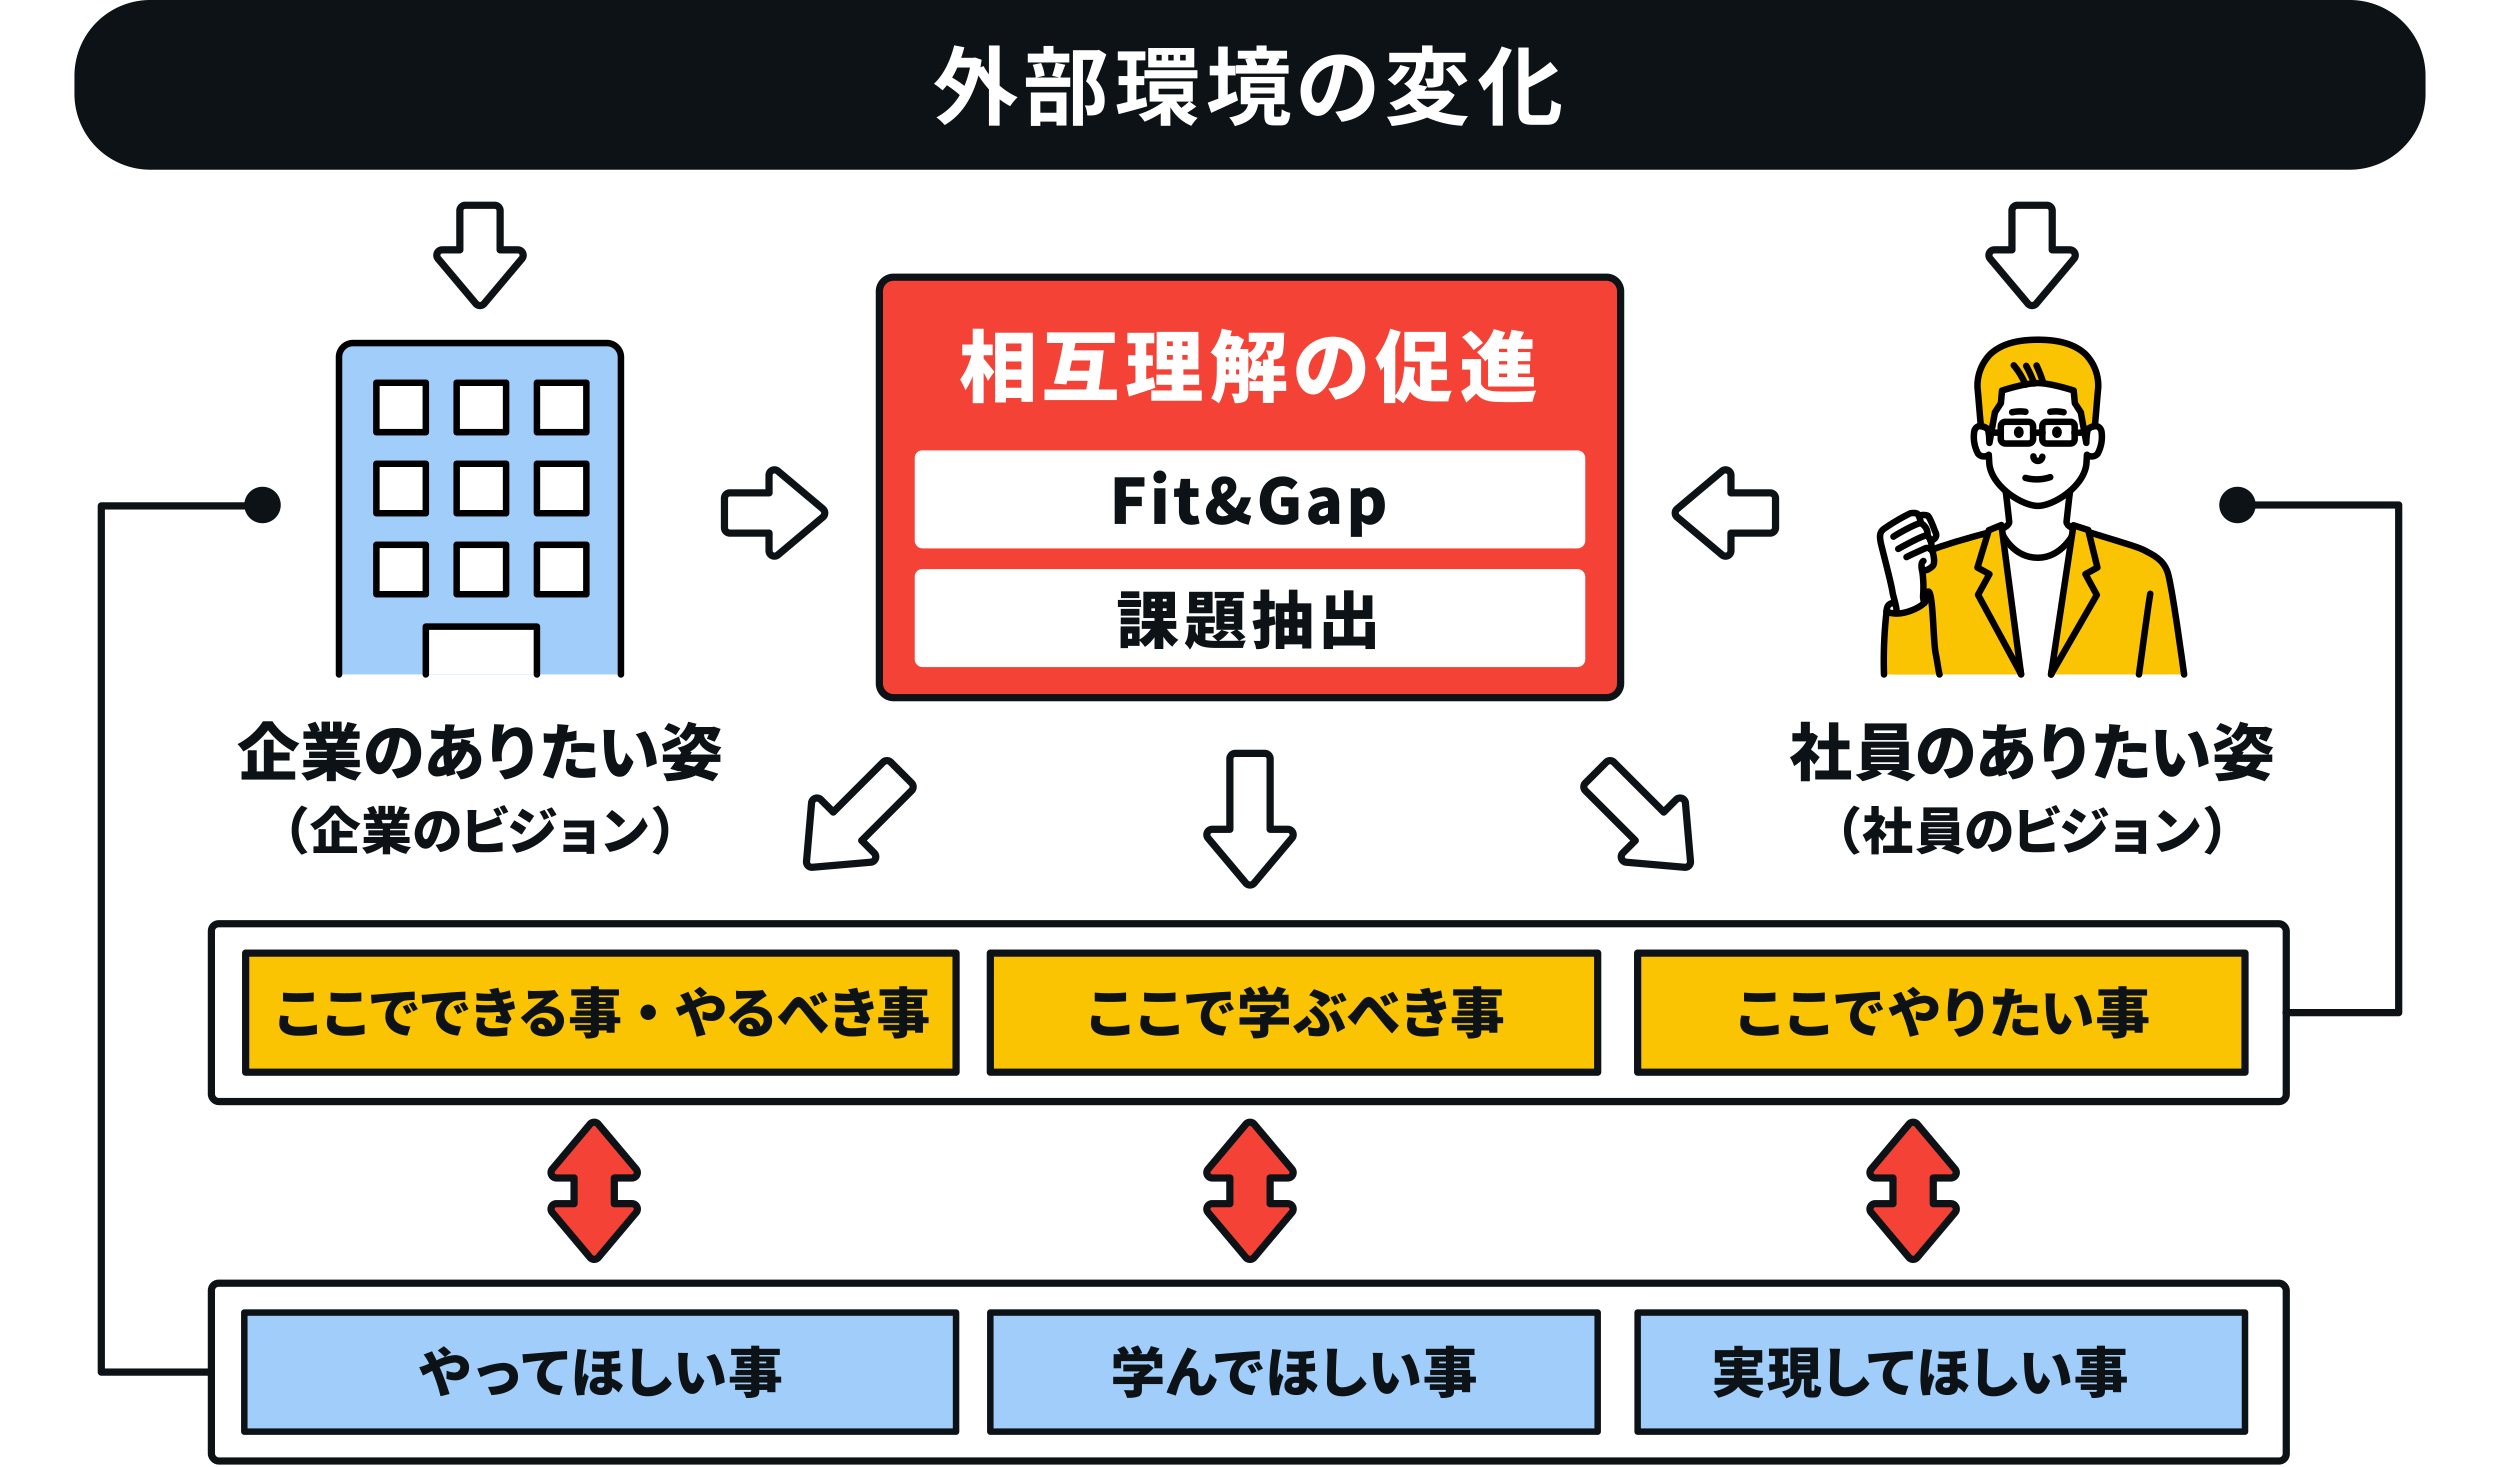 <svg id="diagram_01" xmlns="http://www.w3.org/2000/svg" xmlns:xlink="http://www.w3.org/1999/xlink" width="692" height="406" viewBox="0 0 692 406">
  <defs>
    <clipPath id="clip-path">
      <rect id="長方形_7998" data-name="長方形 7998" width="692" height="406" fill="none"/>
    </clipPath>
  </defs>
  <rect id="長方形_7963" data-name="長方形 7963" width="692" height="406" fill="#fff"/>
  <g id="グループ_947" data-name="グループ 947">
    <g id="グループ_946" data-name="グループ 946" clip-path="url(#clip-path)">
      <path id="パス_8242" data-name="パス 8242" d="M630.835,404.406H60.514a2,2,0,0,1-2-2V357.189a2,2,0,0,1,2-2H630.835a2,2,0,0,1,2,2v45.217a2,2,0,0,1-2,2" fill="#fff"/>
      <rect id="長方形_7964" data-name="長方形 7964" width="574.321" height="49.217" rx="2" transform="translate(58.514 355.189)" fill="none" stroke="#0c1215" stroke-linecap="round" stroke-linejoin="round" stroke-width="2"/>
      <rect id="長方形_7965" data-name="長方形 7965" width="168.119" height="32.959" transform="translate(453.299 363.318)" fill="#a0cdf9"/>
      <rect id="長方形_7966" data-name="長方形 7966" width="168.119" height="32.959" transform="translate(453.299 363.318)" fill="none" stroke="#0c1215" stroke-linecap="round" stroke-linejoin="round" stroke-width="1.8"/>
      <rect id="長方形_7967" data-name="長方形 7967" width="168.119" height="32.959" transform="translate(274.12 363.318)" fill="#a0cdf9"/>
      <rect id="長方形_7968" data-name="長方形 7968" width="168.119" height="32.959" transform="translate(274.12 363.318)" fill="none" stroke="#0c1215" stroke-linecap="round" stroke-linejoin="round" stroke-width="1.8"/>
      <rect id="長方形_7969" data-name="長方形 7969" width="197.014" height="32.959" transform="translate(67.623 363.318)" fill="#a0cdf9"/>
      <rect id="長方形_7970" data-name="長方形 7970" width="197.014" height="32.959" transform="translate(67.623 363.318)" fill="none" stroke="#0c1215" stroke-linecap="round" stroke-linejoin="round" stroke-width="1.8"/>
      <path id="パス_8243" data-name="パス 8243" d="M321.809,383.107h-5.724v1.519c0,1.078-.243,1.639-1.063,1.958a9.065,9.065,0,0,1-3.066.335,8.991,8.991,0,0,0-.881-2.142c.85.046,2.05.046,2.353.046s.395-.061.395-.274v-1.442h-5.694v-2.018h5.694v-.912h.956c.259-.182.516-.38.744-.577h-4.585v-1.9h6.528l.471-.107,1.382,1.063a15.824,15.824,0,0,1-2.733,2.43h5.223Zm-11.493-4.372h-2.065v-3.9h1.928a12.326,12.326,0,0,0-.926-1.382l1.882-.835a8.348,8.348,0,0,1,1.352,1.943l-.592.274h2a11.446,11.446,0,0,0-.865-1.716l1.958-.729a8.8,8.8,0,0,1,1.169,2.126l-.835.319h2.1a13.147,13.147,0,0,0,1.154-2.247l2.414.683c-.38.547-.759,1.078-1.139,1.564h1.837v3.9h-2.171v-1.974h-9.2Z" fill="#0c1215"/>
      <path id="パス_8244" data-name="パス 8244" d="M330.781,374.726c-.774,1.094-1.746,2.87-2.46,4.13a5.049,5.049,0,0,1,1.428-.2c1.2,0,1.852.758,1.928,2.049.03.547-.015,1.777.076,2.354a.736.736,0,0,0,.82.668c1.093,0,1.807-1.473,2.262-3.492l1.973,1.609c-.774,2.688-2.231,4.4-4.631,4.4a2.4,2.4,0,0,1-2.686-2.185c-.062-.775-.062-2.035-.106-2.521a.706.706,0,0,0-.745-.728c-.925,0-1.609.941-2.126,2.185-.364.867-.8,2.491-1.046,3.311l-2.582-.866c1.109-2.99,4.161-9.291,4.95-10.719.2-.425.531-.986.85-1.73l2.581,1.047c-.167.2-.319.455-.486.683" fill="#0c1215"/>
      <path id="パス_8245" data-name="パス 8245" d="M337.89,374.772c1.412-.121,3.689-.3,6.437-.547,1.5-.121,3.28-.212,4.373-.258l.015,2.338a19,19,0,0,0-2.885.183,4.177,4.177,0,0,0-3.021,3.9c0,2.217,2.08,3.082,4.677,3.234l-.851,2.536c-3.355-.258-6.225-2.08-6.225-5.284a6.124,6.124,0,0,1,1.9-4.387c-1.29.136-3.933.44-5.739.835l-.228-2.475c.608-.016,1.261-.046,1.549-.076M347.8,379.6l-1.352.592a12.2,12.2,0,0,0-1.153-2.08l1.32-.546A19.986,19.986,0,0,1,347.8,379.6m1.792-.79-1.337.638a12.582,12.582,0,0,0-1.229-2.019l1.3-.593c.4.547.957,1.428,1.261,1.974" fill="#0c1215"/>
      <path id="パス_8246" data-name="パス 8246" d="M354.649,373.649a14.248,14.248,0,0,0-.41,1.533,43.8,43.8,0,0,0-.668,5.738,3.879,3.879,0,0,0,.015.41c.182-.44.379-.789.576-1.229l1.109.881c-.455,1.35-.91,2.869-1.093,3.734a4.523,4.523,0,0,0-.091.714c0,.167,0,.44.015.683l-2.08.136a17.254,17.254,0,0,1-.622-4.812,48,48,0,0,1,.561-6.3,16.584,16.584,0,0,0,.167-1.7Zm9.352,5.8c-.7.092-1.518.153-2.4.2.016.728.061,1.366.092,1.958a9.669,9.669,0,0,1,3.036,1.867l-1.185,1.973a15.063,15.063,0,0,0-1.76-1.5c-.077,1.306-.912,2.2-2.961,2.2-1.791,0-3.294-.79-3.294-2.536,0-1.458,1.153-2.536,3.2-2.536.273,0,.547.016.8.031-.014-.441-.03-.912-.045-1.382-1.063.015-2.171-.015-3.294-.061l-.016-2.094c1.139.09,2.247.121,3.295.1v-1.563c-.957,0-1.974-.015-3.067-.061v-2a34.381,34.381,0,0,0,7.288-.2v2c-.638.076-1.352.136-2.111.181v1.549q1.276-.09,2.414-.227Zm-4.4,3.432a4.1,4.1,0,0,0-.941-.121c-.713,0-1.063.273-1.063.683,0,.44.364.683.911.683.744,0,1.093-.364,1.093-1.032Z" fill="#0c1215"/>
      <path id="パス_8247" data-name="パス 8247" d="M370.159,373.345c-.106.713-.2,1.624-.228,2.277-.076,1.579-.181,4.828-.181,6.483A1.669,1.669,0,0,0,371.6,384a5.888,5.888,0,0,0,5.011-3.051l1.654,2.035a7.972,7.972,0,0,1-6.679,3.506c-2.627,0-4.267-1.183-4.267-3.81,0-1.9.137-5.921.137-7.06a10.99,10.99,0,0,0-.228-2.307Z" fill="#0c1215"/>
      <path id="パス_8248" data-name="パス 8248" d="M382.545,376.548c0,.987,0,1.974.09,2.976.182,1.973.486,3.355,1.352,3.355.7,0,1.229-1.883,1.441-2.9l1.838,2.247c-1.048,2.656-2.005,3.6-3.325,3.6-1.776,0-3.249-1.518-3.674-5.632-.152-1.427-.167-3.143-.167-4.1a8.932,8.932,0,0,0-.137-1.625l2.793.03a14.081,14.081,0,0,0-.211,2.05m10.354,6.088-2.414.927c-.213-2.263-.941-6.1-2.7-8.017l2.323-.759c1.473,1.731,2.672,5.678,2.794,7.849" fill="#0c1215"/>
      <path id="パス_8249" data-name="パス 8249" d="M408.529,382.712h-1.594v2.642h-2.247v-.622h-2.216v.181c0,1-.228,1.428-.881,1.732a7.561,7.561,0,0,1-2.794.3,6.438,6.438,0,0,0-.713-1.7c.622.031,1.518.031,1.761.031.288-.015.38-.106.38-.365v-.181h-4.449v-1.565h4.449v-.455H394.3v-1.655h5.922v-.409h-4.343V379.19h4.343v-.455h-4.009v-3.219h4.009v-.456h-5.542v-1.715h5.542v-.866h2.247v.866h5.677v1.715h-5.677v.456h4.19v3.219h-4.19v.455h4.463v1.867h1.594Zm-8.3-5.845h-1.9v.517h1.9Zm2.247.516H404.4v-.517h-1.928Zm0,3.674h2.217v-.409h-2.217Zm2.216,1.655h-2.217v.455h2.217Z" fill="#0c1215"/>
      <path id="パス_8250" data-name="パス 8250" d="M119.593,374.027c.137.289.471.988.638,1.276.212.394.41.82.623,1.245a13.374,13.374,0,0,1,5.04-1.458c2.46,0,3.948,1.549,3.948,3.355,0,2.308-1.64,3.645-3.917,3.645a7.561,7.561,0,0,1-2.354-.426l.061-2.277a5.744,5.744,0,0,0,2.034.516,1.569,1.569,0,0,0,1.746-1.533c0-.7-.637-1.215-1.579-1.215a11.517,11.517,0,0,0-4.144,1.276l.334.758c.637,1.5,1.913,4.95,2.414,6.665l-2.5.623a46.287,46.287,0,0,0-2-6.286l-.3-.744c-1.033.532-1.943,1.018-2.551,1.291l-1.047-2.293a13.117,13.117,0,0,0,1.639-.531c.38-.151.744-.3,1.109-.455-.183-.364-.365-.729-.562-1.078a15.042,15.042,0,0,0-.972-1.443Zm3.538,1.6a20.052,20.052,0,0,0-1.959-1.822l1.686-1.169a24.541,24.541,0,0,1,2,1.761Z" fill="#0c1215"/>
      <path id="パス_8251" data-name="パス 8251" d="M133.808,378.4a21.569,21.569,0,0,1,5.436-1.154c2.52,0,4.144,1.488,4.144,3.9,0,2.611-2.171,4.691-7.348,5.01l-.971-2.247c3.521-.091,5.89-.987,5.89-2.809a1.737,1.737,0,0,0-1.943-1.73c-1.686,0-4.51,1.169-5.982,1.806l-.926-2.369a16.922,16.922,0,0,0,1.7-.409" fill="#0c1215"/>
      <path id="パス_8252" data-name="パス 8252" d="M146.157,374.772c1.412-.121,3.689-.3,6.437-.547,1.5-.121,3.28-.212,4.373-.258l.015,2.338a19,19,0,0,0-2.885.183,4.177,4.177,0,0,0-3.021,3.9c0,2.217,2.08,3.082,4.677,3.235l-.851,2.535c-3.355-.258-6.224-2.08-6.224-5.283a6.125,6.125,0,0,1,1.9-4.388c-1.29.137-3.933.44-5.739.835l-.228-2.475c.608-.015,1.261-.046,1.549-.076" fill="#0c1215"/>
      <path id="パス_8253" data-name="パス 8253" d="M162.352,373.649a14.245,14.245,0,0,0-.41,1.533,43.8,43.8,0,0,0-.668,5.738,3.875,3.875,0,0,0,.015.41c.182-.44.379-.789.576-1.229l1.109.881c-.455,1.35-.91,2.869-1.093,3.734a4.526,4.526,0,0,0-.091.714c0,.167,0,.44.015.683l-2.08.136a17.254,17.254,0,0,1-.622-4.812,48,48,0,0,1,.561-6.3,16.589,16.589,0,0,0,.167-1.7Zm9.352,5.8c-.7.092-1.518.153-2.4.2.016.728.061,1.366.092,1.958a9.669,9.669,0,0,1,3.036,1.867l-1.185,1.973a15.061,15.061,0,0,0-1.76-1.5c-.077,1.306-.912,2.2-2.961,2.2-1.791,0-3.294-.79-3.294-2.536,0-1.458,1.153-2.536,3.2-2.536.273,0,.547.016.8.031-.014-.441-.03-.912-.045-1.382-1.063.015-2.171-.015-3.294-.061l-.016-2.094c1.139.09,2.247.121,3.295.1v-1.563c-.957,0-1.974-.015-3.067-.061v-2a34.381,34.381,0,0,0,7.288-.2v2c-.638.076-1.352.136-2.111.181v1.549q1.277-.09,2.414-.227Zm-4.4,3.432a4.1,4.1,0,0,0-.941-.121c-.713,0-1.063.273-1.063.683,0,.44.364.683.911.683.744,0,1.093-.364,1.093-1.032Z" fill="#0c1215"/>
      <path id="パス_8254" data-name="パス 8254" d="M177.862,373.345c-.106.713-.2,1.624-.228,2.277-.076,1.579-.181,4.828-.181,6.483A1.669,1.669,0,0,0,179.3,384a5.888,5.888,0,0,0,5.011-3.051l1.654,2.035a7.972,7.972,0,0,1-6.679,3.506c-2.627,0-4.267-1.183-4.267-3.81,0-1.9.137-5.921.137-7.06a10.991,10.991,0,0,0-.228-2.307Z" fill="#0c1215"/>
      <path id="パス_8255" data-name="パス 8255" d="M190.247,376.548c0,.987,0,1.974.09,2.976.183,1.973.487,3.355,1.352,3.355.7,0,1.229-1.883,1.441-2.9l1.838,2.247c-1.048,2.656-2,3.6-3.325,3.6-1.776,0-3.248-1.518-3.674-5.632-.152-1.427-.167-3.143-.167-4.1a8.93,8.93,0,0,0-.137-1.625l2.793.03a14.083,14.083,0,0,0-.211,2.05m10.355,6.088-2.414.927c-.214-2.263-.942-6.1-2.7-8.017l2.323-.759c1.473,1.731,2.672,5.678,2.795,7.849" fill="#0c1215"/>
      <path id="パス_8256" data-name="パス 8256" d="M216.232,382.712h-1.593v2.642h-2.247v-.622h-2.217v.181c0,1-.228,1.428-.881,1.732a7.555,7.555,0,0,1-2.794.3,6.4,6.4,0,0,0-.713-1.7c.622.031,1.518.031,1.761.031.288-.015.38-.106.38-.365v-.181h-4.449v-1.565h4.449v-.455h-5.922v-1.655h5.922v-.409h-4.343V379.19h4.343v-.455h-4.009v-3.219h4.009v-.456h-5.542v-1.715h5.542v-.866h2.247v.866h5.677v1.715h-5.677v.456h4.19v3.219h-4.19v.455h4.464v1.867h1.593Zm-8.3-5.845h-1.9v.517h1.9Zm2.247.516H212.1v-.517h-1.928Zm0,3.674h2.217v-.409h-2.217Zm2.217,1.655h-2.217v.455h2.217Z" fill="#0c1215"/>
      <path id="パス_8257" data-name="パス 8257" d="M444.668,193.109H247.333a3.922,3.922,0,0,1-3.923-3.922V80.655a3.923,3.923,0,0,1,3.923-3.923H444.668a3.923,3.923,0,0,1,3.922,3.923V189.187a3.922,3.922,0,0,1-3.922,3.922" fill="#f44336"/>
      <path id="長方形_7971" data-name="長方形 7971" d="M3.922,0H201.257a3.923,3.923,0,0,1,3.923,3.923V112.454a3.923,3.923,0,0,1-3.923,3.923H3.922A3.922,3.922,0,0,1,0,112.455V3.922A3.922,3.922,0,0,1,3.922,0Z" transform="translate(243.41 76.732)" fill="none" stroke="#0c1215" stroke-linecap="round" stroke-linejoin="round" stroke-width="2"/>
      <path id="パス_8258" data-name="パス 8258" d="M650.391,46.976H41.608a21,21,0,0,1-21-21V21a21,21,0,0,1,21-21H650.391a21,21,0,0,1,21,21v4.976a21,21,0,0,1-21,21" fill="#0c1215"/>
      <path id="パス_8259" data-name="パス 8259" d="M276.7,23.707a19.636,19.636,0,0,0,4.988,3.2,13.639,13.639,0,0,0-2.076,2.482A20.09,20.09,0,0,1,276.7,27.5V34.78H273.74V24.734a27,27,0,0,1-2.911-3.843c-1.79,6.754-5.108,11.312-9.356,13.722a12.07,12.07,0,0,0-2.266-2.124,16.2,16.2,0,0,0,6.466-6.18,30.288,30.288,0,0,0-3.58-2.721A11.66,11.66,0,0,1,260.877,25a17.1,17.1,0,0,0-2.363-1.814c2.625-2.386,4.558-6.371,5.609-10.643l2.815.549c-.263,1-.549,1.957-.883,2.911h3.318l.5-.095,1.861.644q-.178,1.074-.358,2.076l.883-.334a16.228,16.228,0,0,0,1.48,2.291V12.587H276.7ZM264.981,18.7a24.96,24.96,0,0,1-1.432,2.768,29.275,29.275,0,0,1,3.413,2.315A27.016,27.016,0,0,0,268.49,18.7Z" fill="#fff"/>
      <path id="パス_8260" data-name="パス 8260" d="M294.887,17.933c-.525,1.312-1,2.625-1.408,3.532h2.768v2.577H283.981V21.465H286.7a15.093,15.093,0,0,0-.835-3.532l2.314-.478a12.04,12.04,0,0,1,.979,3.485l-2.244.525h6.348l-2.028-.5a24.889,24.889,0,0,0,.978-3.6Zm1.1-.645h-11.5V14.83h4.367V12.706h2.745V14.83h4.391Zm-10.644,8.305H295.2v9.164h-2.769v-1.1h-4.463v1.194h-2.625Zm2.625,5.608h4.463v-3.15h-4.463Zm18.257-16.132c-.835,2.314-1.886,5.059-2.84,7.088a7.619,7.619,0,0,1,2.387,5.584c0,1.742-.382,2.911-1.289,3.556a4.012,4.012,0,0,1-1.623.6,12.272,12.272,0,0,1-1.909.048,6.512,6.512,0,0,0-.692-2.792,9.1,9.1,0,0,0,1.336.048,2.417,2.417,0,0,0,.883-.191c.43-.263.573-.812.573-1.623a6.852,6.852,0,0,0-2.434-4.868c.692-1.695,1.456-4.129,2.028-5.943h-2.888V34.829h-2.767V13.9h6.729l.43-.12Z" fill="#fff"/>
      <path id="パス_8261" data-name="パス 8261" d="M317.544,29.435c-2.721.787-5.609,1.575-7.9,2.148l-.6-2.625c.859-.191,1.886-.43,3.007-.716V23.564H309.62V21.058h2.435V16.715h-2.649V14.233h7.637v2.482H314.56v4.343h2.172v2.506H314.56v4.057l2.625-.692Zm13.6.048a26.546,26.546,0,0,1-2.529,1.718,11.385,11.385,0,0,0,2.911,1.432,10.656,10.656,0,0,0-1.765,2.195,12.041,12.041,0,0,1-5.8-5.154v5.154H321.29V31.344a25.052,25.052,0,0,1-4.462,2.339,11.079,11.079,0,0,0-1.671-2.028,22.586,22.586,0,0,0,6.921-3.533h-3.866V22.538h11.956v5.584h-.883ZM316.78,19.436h14.677v2.243H316.78Zm13.794-.788H317.83v-5.37h12.744Zm-9.021-3.46H320.1v1.551h1.455Zm-.86,10.93h6.85V24.567h-6.85Zm4.177-10.93h-1.5v1.551h1.5Zm.716,12.934a9.585,9.585,0,0,0,1.408,1.743,20.1,20.1,0,0,0,2.124-1.743Zm2.625-12.934H326.66v1.551h1.551Z" fill="#fff"/>
      <path id="パス_8262" data-name="パス 8262" d="M342.68,27.789c-2.506,1.217-5.25,2.458-7.422,3.46l-.955-2.84c.813-.286,1.814-.668,2.912-1.1V20.868h-2.362V18.195h2.362V12.873h2.625v5.322h2.172v2.673H339.84v5.37c.741-.311,1.48-.645,2.22-.955Zm11.55,4.51c.382,0,.5-.238.549-2.052a6.8,6.8,0,0,0,2.363,1c-.263,2.745-.931,3.461-2.6,3.461h-1.86c-2.244,0-2.722-.788-2.722-3.055V28.863h-1.694c-.524,2.863-1.909,4.868-6.467,6.038a8.545,8.545,0,0,0-1.551-2.387c3.747-.716,4.8-1.909,5.227-3.651h-2.03V21.3H355.59v7.565h-2.935v2.768c0,.6.073.668.5.668Zm2.459-11.932H342.107V18.052h3.151a7.8,7.8,0,0,0-.6-1.623l.882-.191h-2.91v-2.2h5.178V12.587H350.6v1.456h5.655v2.2h-2.7l.6.12c-.311.644-.621,1.217-.883,1.694h3.413Zm-10.6,3.866H352.8V23.04h-6.706Zm0,2.864H352.8V25.88h-6.706Zm1.218-10.859a7.658,7.658,0,0,1,.668,1.742l-.311.072H350.7l-.12-.024c.239-.525.525-1.217.715-1.79Z" fill="#fff"/>
      <path id="パス_8263" data-name="パス 8263" d="M369.626,30.939c.907-.12,1.575-.239,2.2-.382,3.031-.716,5.37-2.888,5.37-6.324,0-3.27-1.766-5.7-4.94-6.253a51.216,51.216,0,0,1-1.408,6.42c-1.408,4.773-3.46,7.684-6.037,7.684-2.6,0-4.822-2.888-4.822-6.873,0-5.441,4.749-10.119,10.883-10.119,5.847,0,9.546,4.081,9.546,9.236,0,4.964-3.055,8.5-9.021,9.4Zm-1.838-7.16a37.994,37.994,0,0,0,1.266-5.728,7.413,7.413,0,0,0-5.991,6.85c0,2.386.954,3.555,1.837,3.555.979,0,1.934-1.479,2.888-4.677" fill="#fff"/>
      <path id="パス_8264" data-name="パス 8264" d="M402.664,26.262a13.167,13.167,0,0,1-4.463,4.629,33.961,33.961,0,0,0,8.162,1.241,12.406,12.406,0,0,0-1.647,2.673,27.559,27.559,0,0,1-9.666-2.267,36.634,36.634,0,0,1-9.832,2.339,9.336,9.336,0,0,0-1.336-2.554,37.47,37.47,0,0,0,8.376-1.479,14.461,14.461,0,0,1-2.219-2.124,22.97,22.97,0,0,1-3.675,1.837,7.627,7.627,0,0,0-1.79-2.1,16.649,16.649,0,0,0,6.086-3.389,10.292,10.292,0,0,0-2.029-1.909,6.362,6.362,0,0,0,3.317-5.942h-7.4v-2.6h9.069V12.563h2.911v2.053h9.141v2.6h-6.133v4.3c0,1.193-.192,1.885-1,2.291a8.478,8.478,0,0,1-3.365.4,9.384,9.384,0,0,0-.788-2.482c.835.024,1.766.024,2.029.024.286,0,.358-.071.358-.31V17.217H394.6a9.139,9.139,0,0,1-1.98,6.253l2.506.5c-.287.381-.574.763-.884,1.145h6.086l.5-.1Zm-12.41-7.541a14.808,14.808,0,0,1-4.2,4.939,16.983,16.983,0,0,0-1.956-1.647A10.013,10.013,0,0,0,387.605,18Zm1.885,8.638a10.179,10.179,0,0,0,3.055,2.339,11.769,11.769,0,0,0,3.245-2.339Zm10.262-9.45a28.065,28.065,0,0,1,3.8,4.462l-2.363,1.456a25.587,25.587,0,0,0-3.627-4.653Z" fill="#fff"/>
      <path id="パス_8265" data-name="パス 8265" d="M418.478,13.78A38.422,38.422,0,0,1,416,18.6v16.18h-2.84V22.61a27.144,27.144,0,0,1-2.363,2.53,20.707,20.707,0,0,0-1.647-3.007,24.681,24.681,0,0,0,6.516-9.284Zm9.475,18.113c1.146,0,1.336-.811,1.527-4.176a8.2,8.2,0,0,0,2.625,1.217c-.334,4.105-1.074,5.608-3.889,5.608h-4.081c-3.007,0-3.867-.954-3.867-4.319V13.16h2.865v8.161a40.557,40.557,0,0,0,6.013-4.176l2.1,2.482a57.885,57.885,0,0,1-8.113,4.606v6.014c0,1.408.167,1.646,1.312,1.646Z" fill="#fff"/>
      <path id="パス_8266" data-name="パス 8266" d="M272.271,99.275c.782.846,2.539,3.081,2.951,3.624l-1.757,2.538c-.282-.629-.717-1.475-1.194-2.3V111.6h-3.016v-7.529a16.964,16.964,0,0,1-2.039,3.97,17.378,17.378,0,0,0-1.454-2.994,19.111,19.111,0,0,0,3.1-6.7h-2.516V95.369h2.907V90.987h3.016v4.382h2.5v2.973h-2.5ZM285.9,92.093v19.138h-3.168v-1.063h-4.274V111.4h-3.016V92.093Zm-7.442,5.121h4.274V95.066h-4.274Zm0,5.055h4.274v-2.213h-4.274Zm4.274,2.843h-4.274v2.213h4.274Z" fill="#fff"/>
      <path id="パス_8267" data-name="パス 8267" d="M309.144,107.8v2.93H289.116V107.8h11.566c.13-.737.259-1.539.39-2.387h-5.641l-.261,1-3.472-.26a108.1,108.1,0,0,0,2.582-11.219h-4.491V92.007h18.769v2.928H297.709c-.131.673-.261,1.346-.413,2.04h8.2c-.369,3.6-.89,7.789-1.367,10.827Zm-7.682-5.186c.131-.932.239-1.909.348-2.841h-5.1c-.2.975-.413,1.931-.63,2.841Z" fill="#fff"/>
      <path id="パス_8268" data-name="パス 8268" d="M319.8,107.347c-2.452.846-5.143,1.714-7.313,2.408l-.694-3.211c.716-.174,1.562-.412,2.5-.673v-4.643h-2.039V98.342h2.039v-3.32h-2.234V92.115h7.442v2.907H317.28v3.32H319.1v2.886H317.28v3.754c.652-.217,1.324-.412,1.975-.63Zm12.845.738v2.842H318.669v-2.842h5.663v-1.563H320.1V103.7h4.23v-1.475h-4.166V91.854h11.565v10.372h-4.166V103.7h4.362v2.821h-4.362v1.563ZM323.009,95.8h1.627V94.5h-1.627Zm0,3.775h1.627V98.256h-1.627Zm5.728-5.077h-1.476v1.3h1.476Zm0,3.754h-1.476v1.323h1.476Z" fill="#fff"/>
      <path id="パス_8269" data-name="パス 8269" d="M356.016,108.215h-3.45v3.32h-2.994v-3.32H345.84v-2.691h3.732V103.94h-1.454a9.161,9.161,0,0,1-.737,1.454,13.116,13.116,0,0,0-1.845-1v4.3c0,1.15-.2,1.932-.911,2.387a5.53,5.53,0,0,1-2.865.5,9.214,9.214,0,0,0-.868-2.647c.716.044,1.5.044,1.758.044.238,0,.325-.087.325-.348v-2.712h-3.84a13.439,13.439,0,0,1-1.736,5.728,11.254,11.254,0,0,0-2.17-1.389c1.476-2.234,1.584-5.467,1.584-7.919V98.972a17.376,17.376,0,0,0-1.735-1.389,14.823,14.823,0,0,0,3.124-6.618l2.777.608c-.13.5-.261,1-.433,1.475h1.627l.39-.108,1.78,1.084c-.283.8-.695,1.715-1.107,2.583h2.3v1.106a3.919,3.919,0,0,0,2.278-3.059h-2.148V92.093h9.807s-.021.63-.043.955c-.087,3.407-.26,4.969-.738,5.577a2.141,2.141,0,0,1-1.41.8c-.26.044-.629.065-1.02.087h.3v1.8h2.994v2.625h-2.994v1.584h3.45ZM339.677,95.392c-.2.412-.369.824-.564,1.215h1.52c.151-.369.3-.8.433-1.215Zm-.369,6.965c0,.412,0,.846-.021,1.28h.824V102.27h-.8Zm0-2.279h.8V98.885h-.8Zm2.843,0h.824V98.885h-.824Zm.824,2.192h-.824v1.367h.824Zm2.561,1.236a12.536,12.536,0,0,0,1.085-3.406,6.938,6.938,0,0,0-1.085-1.649Zm4.036-2.191v-1.8h1.54A6.324,6.324,0,0,0,350.418,97a12.677,12.677,0,0,0,1.324.087.622.622,0,0,0,.563-.239,5.328,5.328,0,0,0,.327-2.191h-2a6.307,6.307,0,0,1-3.276,5.12l1.866.37c-.064.39-.151.78-.238,1.171Z" fill="#fff"/>
      <path id="パス_8270" data-name="パス 8270" d="M367.664,107.542a15.357,15.357,0,0,0,2.105-.391c2.734-.673,4.556-2.582,4.556-5.4,0-2.777-1.344-4.751-3.818-5.337a44.957,44.957,0,0,1-1.259,5.6c-1.28,4.3-3.211,7.182-5.75,7.182-2.647,0-4.686-2.886-4.686-6.553,0-5.1,4.4-9.438,10.154-9.438,5.468,0,8.94,3.775,8.94,8.657,0,4.513-2.669,7.833-8.267,8.766Zm-.694-11.066a6.4,6.4,0,0,0-4.773,5.815c0,1.866.651,2.842,1.388,2.842.868,0,1.519-1.3,2.279-3.8a31.46,31.46,0,0,0,1.106-4.86" fill="#fff"/>
      <path id="パス_8271" data-name="パス 8271" d="M396.207,108.171c.325.022.65.022.977.022.889.022,3.493,0,4.643-.022a10.511,10.511,0,0,0-.934,2.929h-3.97c-2.864,0-5.077-.564-6.661-2.668a10.686,10.686,0,0,1-1.888,3.189,15.806,15.806,0,0,0-2.148-1.627v1.584H383.1V101.423q-.456.62-.912,1.172a24.563,24.563,0,0,0-1.475-3.472,23.286,23.286,0,0,0,4.1-8.136l2.908.867c-.413,1.281-.933,2.626-1.5,3.928V109.43c1.584-1.823,2.256-4.73,2.495-7.985l2.995.3c-.109,1.085-.261,2.126-.435,3.1a5.045,5.045,0,0,0,1.758,2.344v-7.117h-4.3V91.854h11.5v8.224h-4.036v2.191h4.317v2.93h-4.317Zm-4.491-10.827h5.359V94.589h-5.359Z" fill="#fff"/>
      <path id="パス_8272" data-name="パス 8272" d="M409.968,106.327c.716,1.345,2.039,1.91,4.079,2a103.564,103.564,0,0,0,11.174-.217,14.405,14.405,0,0,0-.976,3.06c-2.843.152-7.465.195-10.242.065-2.451-.109-4.079-.673-5.36-2.322-.824.8-1.67,1.562-2.777,2.5l-1.453-3.147c.8-.477,1.692-1.085,2.538-1.714v-4.253h-2.257V99.384h5.274Zm-2.083-9.4a18.183,18.183,0,0,0-3.191-3.6l2.409-1.779a19.151,19.151,0,0,1,3.385,3.385Zm3.992,2.365c-.261.26-.5.5-.76.716a20.581,20.581,0,0,0-2.3-2.517,15.1,15.1,0,0,0,4.687-6.422l3.146.911q-.423.977-.911,1.952h1.866a21,21,0,0,0,.781-2.668l3.494.607c-.348.695-.7,1.41-1.042,2.061H424.2v2.626h-4.014v.889h3.428V99.97h-3.428v.911h3.32V103.4h-3.32v.976h4.4V107H411.877Zm5.315-2.734h-2.278v.89h2.278Zm0,3.407h-2.278v.911h2.278Zm0,3.428h-2.278v.977h2.278Z" fill="#fff"/>
      <path id="パス_8273" data-name="パス 8273" d="M75.414,199.654a16.788,16.788,0,0,0,7.46,6.107,13.6,13.6,0,0,0-1.7,2.273,22.482,22.482,0,0,1-6.973-5.882,21.508,21.508,0,0,1-6.854,5.864,10.351,10.351,0,0,0-1.614-2.047,18.191,18.191,0,0,0,7.044-6.315Zm.313,13.862h5.986v2.273H66.861v-2.273h1.718v-5.847H71.06v5.847h1.978v-8.761h2.689v3.522h4.44v2.238h-4.44Z" fill="#0c1215"/>
      <path id="パス_8274" data-name="パス 8274" d="M95.148,212.371a16.853,16.853,0,0,0,4.944,1.423,11.124,11.124,0,0,0-1.7,2.29,13.745,13.745,0,0,1-5.431-2.6v2.758h-2.5v-2.671A16.578,16.578,0,0,1,85,216.084a11.461,11.461,0,0,0-1.613-2.1,18.08,18.08,0,0,0,5.014-1.614H83.957v-2.047h6.506v-.486h-4.91v-1.786h4.91v-.486H84.7v-1.944H87.74a11.265,11.265,0,0,0-.417-1.127h-3.33v-2.047h2.081a18.294,18.294,0,0,0-.937-1.943l2.169-.729a13.134,13.134,0,0,1,1.232,2.394l-.781.278h1.25v-2.707h2.341v2.707h.833v-2.707h2.377v2.707H95.7l-.521-.157a14.065,14.065,0,0,0,.972-2.446l2.654.608c-.451.746-.884,1.439-1.267,1.995h2v2.047H96.4c-.243.4-.469.781-.677,1.127h3.123v1.944H92.961v.486h5.1v1.786h-5.1v.486H99.59v2.047Zm-5.17-7.876a7.313,7.313,0,0,1,.45,1.093l-.208.034h2.949a10.753,10.753,0,0,0,.435-1.127Z" fill="#0c1215"/>
      <path id="パス_8275" data-name="パス 8275" d="M108.393,212.995a12.429,12.429,0,0,0,1.682-.312,4.353,4.353,0,0,0,3.644-4.32c0-2.221-1.076-3.8-3.054-4.268a35.92,35.92,0,0,1-1.006,4.476c-1.024,3.435-2.568,5.743-4.6,5.743-2.118,0-3.748-2.308-3.748-5.24a7.836,7.836,0,0,1,8.12-7.547,6.738,6.738,0,0,1,7.147,6.923c0,3.608-2.134,6.263-6.61,7.009Zm-.556-8.848a5.118,5.118,0,0,0-3.816,4.65c0,1.492.52,2.272,1.11,2.272.693,0,1.214-1.041,1.821-3.036a24.962,24.962,0,0,0,.885-3.886" fill="#0c1215"/>
      <path id="パス_8276" data-name="パス 8276" d="M130.227,205.119c-.069.173-.174.486-.295.8a4.546,4.546,0,0,1,3.279,4.285c0,2.412-1.336,4.893-5.673,5.535l-1.371-2.169c3.436-.382,4.459-2.1,4.459-3.487A2.232,2.232,0,0,0,129.221,208a12.935,12.935,0,0,1-3.487,5c.121.417.243.816.382,1.215l-2.395.711c-.069-.173-.121-.382-.19-.59a6.208,6.208,0,0,1-2.516.59,2.388,2.388,0,0,1-2.481-2.706c0-2.2,1.769-4.546,4.181-5.708.035-.642.086-1.3.156-1.926h-.278c-1.006,0-2.342-.087-3.192-.121l-.069-2.377a27.99,27.99,0,0,0,3.348.242h.416l.07-.693a8.163,8.163,0,0,0,.052-1.145l2.689.069c-.121.4-.191.711-.26,1.006-.052.226-.105.469-.139.712a27.445,27.445,0,0,0,5.708-.746l.018,2.377a47.576,47.576,0,0,1-6.056.607q-.051.624-.1,1.249a10.84,10.84,0,0,1,2.393-.26h.1a9.274,9.274,0,0,0,.138-.972Zm-7.217,6.87a25.535,25.535,0,0,1-.312-2.967,3.93,3.93,0,0,0-1.718,2.637c0,.469.174.729.677.729a3.1,3.1,0,0,0,1.353-.4m3.886-4.372a8.46,8.46,0,0,0-1.891.312,22.86,22.86,0,0,0,.157,2.343,9.658,9.658,0,0,0,1.734-2.655" fill="#0c1215"/>
      <path id="パス_8277" data-name="パス 8277" d="M139.6,200.574a25.429,25.429,0,0,0-.624,2.88,5.25,5.25,0,0,1,4.007-2.134c2.464,0,4.441,2.359,4.441,6.246,0,4.909-2.967,7.339-7.685,8.206l-1.578-2.412c3.868-.607,6.418-1.717,6.418-5.794,0-2.6-.867-3.817-2.082-3.817-1.96,0-3.626,3.018-3.626,5.274a14.1,14.1,0,0,0,.1,1.648l-2.568.174a19.972,19.972,0,0,1-.226-2.933,41.38,41.38,0,0,1,.451-5.482,17.212,17.212,0,0,0,.139-1.978Z" fill="#0c1215"/>
      <path id="パス_8278" data-name="パス 8278" d="M159.579,204.824a27.8,27.8,0,0,1-3.192.538c-.174.729-.348,1.492-.521,2.169a57.063,57.063,0,0,1-2.741,8l-2.9-.972a38.02,38.02,0,0,0,3.018-7.755c.1-.4.226-.816.313-1.215-.295.018-.59.018-.868.018-.884,0-1.543-.035-2.134-.07l-.07-2.585a17.929,17.929,0,0,0,2.221.139c.451,0,.92-.017,1.371-.035a6.3,6.3,0,0,0,.105-.694,9.4,9.4,0,0,0,.051-1.926l3.175.244c-.138.537-.312,1.37-.4,1.769l-.07.295c.885-.139,1.77-.312,2.638-.521Zm-.156,5.43a6.212,6.212,0,0,0-.226,1.371c0,.711.452,1.162,1.96,1.162a21.857,21.857,0,0,0,3.679-.364l-.1,2.654a28.19,28.19,0,0,1-3.591.243c-3,0-4.512-1.093-4.512-2.845a12.24,12.24,0,0,1,.312-2.446Zm-1.336-4.389c.988-.1,2.272-.191,3.4-.191.954,0,2,.052,3.037.156l-.052,2.5a24.988,24.988,0,0,0-2.985-.225,26.2,26.2,0,0,0-3.4.191Z" fill="#0c1215"/>
      <path id="パス_8279" data-name="パス 8279" d="M169.972,204.408c0,1.128,0,2.255.1,3.4.208,2.256.555,3.835,1.544,3.835.8,0,1.406-2.152,1.649-3.314l2.1,2.568c-1.2,3.036-2.29,4.112-3.8,4.112-2.031,0-3.713-1.735-4.2-6.437-.172-1.631-.19-3.591-.19-4.685a10.213,10.213,0,0,0-.156-1.856l3.192.035a16.008,16.008,0,0,0-.243,2.342m11.832,6.957-2.758,1.059c-.243-2.586-1.076-6.975-3.089-9.161l2.655-.867c1.683,1.977,3.053,6.488,3.192,8.969" fill="#0c1215"/>
      <path id="パス_8280" data-name="パス 8280" d="M188.517,205.848c-1.509.8-3.158,1.613-4.529,2.272l-.8-2.151c1.215-.468,3.019-1.284,4.754-2.1Zm6.384-2.377c0,.867.868,2.533,4.771,3.348a24,24,0,0,0-1.335,2.03h1.075V210.9h-3.157a8.615,8.615,0,0,1-1.389,2.065c1.51.416,2.9.85,3.974,1.214l-1.527,2.082c-1.267-.486-2.915-1.058-4.771-1.613-1.978.954-4.58,1.353-7.98,1.613a7.864,7.864,0,0,0-.955-2.186,31.457,31.457,0,0,0,5.135-.486l-.677-.173-.086.122-2.446-.729c.416-.538.885-1.2,1.37-1.909h-3.435v-2.047h4.771l.313-.5a10.441,10.441,0,0,0-1.007-1.4c3.557-.729,4.736-2.585,4.736-3.47v-.26h-.867a10.85,10.85,0,0,1-1.526,1.977,16.212,16.212,0,0,0-1.909-1.44,9.094,9.094,0,0,0,2.515-3.99l2.291.572c-.1.295-.225.608-.347.9h4.718l.4-.122,1.908.642a26.941,26.941,0,0,1-1.648,3.539l-2.151-.832c.156-.347.347-.781.537-1.249h-1.3Zm-7.824.017a17.233,17.233,0,0,0-3.21-1.665l1.162-1.683a17.447,17.447,0,0,1,3.28,1.492Zm2.273,8.068c.936.208,1.874.433,2.775.676a5.181,5.181,0,0,0,1.284-1.336H189.8Zm8.9-2.707c-2.654-.607-4.216-2.134-4.649-3.244a6.006,6.006,0,0,1-2.621,2.429l.539.138-.417.677Z" fill="#0c1215"/>
      <path id="パス_8281" data-name="パス 8281" d="M80.742,229.786a9.326,9.326,0,0,1,2.764-6.81l1.621.691a8.822,8.822,0,0,0,0,12.238l-1.621.691a9.325,9.325,0,0,1-2.764-6.81" fill="#0c1215"/>
      <path id="パス_8282" data-name="パス 8282" d="M93.715,223a13.644,13.644,0,0,0,6.063,4.963,11.007,11.007,0,0,0-1.382,1.847,18.29,18.29,0,0,1-5.667-4.78,17.459,17.459,0,0,1-5.57,4.765,8.408,8.408,0,0,0-1.311-1.663A14.8,14.8,0,0,0,91.573,223Zm.254,11.265h4.864v1.847H86.764v-1.847h1.4v-4.752h2.016v4.752h1.607v-7.12h2.186v2.862h3.609v1.819H93.969Z" fill="#0c1215"/>
      <path id="パス_8283" data-name="パス 8283" d="M109.763,233.339a13.717,13.717,0,0,0,4.019,1.156,8.915,8.915,0,0,0-1.382,1.861,11.156,11.156,0,0,1-4.413-2.115v2.242h-2.03v-2.171a13.461,13.461,0,0,1-4.442,2.044,9.316,9.316,0,0,0-1.311-1.706,14.731,14.731,0,0,0,4.075-1.311h-3.61v-1.664h5.288v-.4h-3.991v-1.452h3.991v-.394h-4.681v-1.579h2.467a9.007,9.007,0,0,0-.338-.917H100.7v-1.664h1.691a14.633,14.633,0,0,0-.761-1.579l1.762-.592a10.614,10.614,0,0,1,1,1.946l-.634.225h1.015v-2.2h1.9v2.2h.677v-2.2h1.932v2.2h.93l-.423-.127a11.386,11.386,0,0,0,.79-1.988l2.157.494c-.366.606-.719,1.17-1.03,1.621h1.623v1.664h-2.553c-.2.324-.38.634-.55.917h2.538v1.579h-4.779v.394h4.144v1.452h-4.144v.4h5.386v1.664Zm-4.2-6.4a6.1,6.1,0,0,1,.365.888l-.169.029h2.4a8.756,8.756,0,0,0,.352-.917Z" fill="#0c1215"/>
      <path id="パス_8284" data-name="パス 8284" d="M120.538,233.847a9.89,9.89,0,0,0,1.368-.254,3.536,3.536,0,0,0,2.96-3.511,3.235,3.235,0,0,0-2.481-3.468,29.09,29.09,0,0,1-.818,3.637c-.832,2.792-2.086,4.667-3.736,4.667-1.72,0-3.045-1.875-3.045-4.258a6.368,6.368,0,0,1,6.6-6.133,5.475,5.475,0,0,1,5.809,5.626c0,2.932-1.734,5.089-5.372,5.7Zm-.451-7.191a4.161,4.161,0,0,0-3.1,3.779c0,1.212.423,1.846.9,1.846.563,0,.987-.845,1.48-2.466a20.4,20.4,0,0,0,.719-3.159" fill="#0c1215"/>
      <path id="パス_8285" data-name="パス 8285" d="M131.789,232.775c0,.55.269.691.875.8a11.275,11.275,0,0,0,1.494.071,24.5,24.5,0,0,0,4.963-.507v2.495a42.275,42.275,0,0,1-5.1.282,16.175,16.175,0,0,1-2.44-.169,2.215,2.215,0,0,1-2.072-2.27v-7.628a15.541,15.541,0,0,0-.113-1.649H131.9a14,14,0,0,0-.113,1.649v2.369a39.292,39.292,0,0,0,4.6-1.481,11.029,11.029,0,0,0,1.706-.831l.9,2.156c-.62.254-1.325.55-1.818.734a55.635,55.635,0,0,1-5.387,1.649Zm5.823-6.768a19.16,19.16,0,0,0-1.086-1.96l1.326-.535c.352.521.846,1.438,1.1,1.931Zm1.974-3.172a20.17,20.17,0,0,1,1.114,1.917l-1.325.564a15.7,15.7,0,0,0-1.114-1.945Z" fill="#0c1215"/>
      <path id="パス_8286" data-name="パス 8286" d="M145.661,229.109l-1.255,1.917c-.86-.591-2.284-1.522-3.285-2.058l1.241-1.889c1.015.536,2.509,1.481,3.3,2.03m.846,3.144a14.384,14.384,0,0,0,5.569-5.357l1.312,2.34a16.965,16.965,0,0,1-10.434,6.824l-1.283-2.256a15.338,15.338,0,0,0,4.836-1.551m1.354-6.387-1.269,1.89c-.846-.565-2.284-1.481-3.271-2.03l1.241-1.89c.986.536,2.5,1.48,3.3,2.03m4.145.451-1.452.621a11.748,11.748,0,0,0-1.227-2.214l1.41-.578a21.73,21.73,0,0,1,1.269,2.171m2.044-.775-1.437.635a12.657,12.657,0,0,0-1.312-2.13l1.438-.591a18.83,18.83,0,0,1,1.311,2.086" fill="#0c1215"/>
      <path id="パス_8287" data-name="パス 8287" d="M164.468,235.27c0,.226.015.8.015,1.071h-2.144c0-.127.015-.338.015-.55h-5.16c-.381,0-1,.029-1.242.042v-2.072a12.287,12.287,0,0,0,1.255.057h5.147v-1.509H158.2c-.565,0-1.34,0-1.706.028v-2c.422.029,1.141.042,1.706.042h4.159v-1.338h-4.343c-.606,0-1.522.027-1.917.055V227.05c.423.042,1.311.071,1.917.071h5.273c.338,0,.958-.015,1.2-.029-.015.212-.015.776-.015,1.086Z" fill="#0c1215"/>
      <path id="パス_8288" data-name="パス 8288" d="M172.575,231.845a13.627,13.627,0,0,0,5.385-5.64l1.325,2.41a15.23,15.23,0,0,1-5.484,5.344,15.043,15.043,0,0,1-5.048,1.861l-1.452-2.255a14.532,14.532,0,0,0,5.274-1.72m.479-4.611-1.749,1.791a29.343,29.343,0,0,0-3.538-3.088l1.621-1.734a28.483,28.483,0,0,1,3.666,3.031" fill="#0c1215"/>
      <path id="パス_8289" data-name="パス 8289" d="M184.982,229.786a9.325,9.325,0,0,1-2.763,6.81L180.6,235.9a8.82,8.82,0,0,0,0-12.238l1.622-.691a9.325,9.325,0,0,1,2.763,6.81" fill="#0c1215"/>
      <path id="パス_8290" data-name="パス 8290" d="M502.173,211.643c-.313-.434-.746-.989-1.2-1.544v6.159h-2.5v-5.6a13.276,13.276,0,0,1-1.857,1.388,10.864,10.864,0,0,0-1.162-2.429A11.729,11.729,0,0,0,500,205.224h-3.868v-2.273h2.342v-3.175h2.5v3.175h.381l.434-.087,1.405.92a16.8,16.8,0,0,1-1.926,3.678c.833.676,2.083,1.787,2.43,2.134Zm10.2,1.631v2.481H502.45v-2.481h3.8v-5.881h-3.07v-2.43h3.07V199.95h2.6v5.013h3.087v2.43h-3.087v5.881Z" fill="#0c1215"/>
      <path id="パス_8291" data-name="パス 8291" d="M526.169,213.152c1.44.434,2.95.954,4.043,1.353l-2.238,1.77a46.293,46.293,0,0,0-5.673-1.995l1.595-1.128h-4.372l1.423,1.024a22.9,22.9,0,0,1-5.4,2.064,19.493,19.493,0,0,0-1.926-1.8,20.993,20.993,0,0,0,4.025-1.284h-2.307v-7.859h12.994v7.859Zm1.579-8.31H516.159v-4.6h11.589Zm-9.889,2.585H525.7v-.451h-7.842Zm0,2.012H525.7v-.451h-7.842Zm0,2.03H525.7V211h-7.842Zm7.2-9.3h-6.367v.746h6.367Z" fill="#0c1215"/>
      <path id="パス_8292" data-name="パス 8292" d="M537.946,213a12.433,12.433,0,0,0,1.682-.312,4.353,4.353,0,0,0,3.644-4.32c0-2.221-1.076-3.8-3.054-4.268a35.926,35.926,0,0,1-1.006,4.476c-1.024,3.435-2.568,5.743-4.6,5.743-2.118,0-3.748-2.308-3.748-5.24a7.836,7.836,0,0,1,8.12-7.547,6.738,6.738,0,0,1,7.147,6.923c0,3.608-2.134,6.263-6.61,7.009Zm-.556-8.848a5.118,5.118,0,0,0-3.816,4.65c0,1.492.52,2.272,1.11,2.272.693,0,1.214-1.041,1.821-3.036a24.96,24.96,0,0,0,.885-3.886" fill="#0c1215"/>
      <path id="パス_8293" data-name="パス 8293" d="M559.781,205.12c-.069.172-.174.485-.295.8a4.547,4.547,0,0,1,3.279,4.285c0,2.413-1.336,4.894-5.673,5.536l-1.371-2.17c3.436-.382,4.459-2.1,4.459-3.487a2.233,2.233,0,0,0-1.4-2.082,12.92,12.92,0,0,1-3.487,5c.121.418.243.816.382,1.215l-2.395.711c-.069-.172-.121-.381-.19-.59a6.192,6.192,0,0,1-2.516.59,2.388,2.388,0,0,1-2.481-2.706c0-2.2,1.769-4.546,4.181-5.707.035-.643.086-1.3.156-1.927h-.278c-1.006,0-2.342-.086-3.192-.121l-.069-2.377a27.741,27.741,0,0,0,3.348.243h.416l.071-.693a8.317,8.317,0,0,0,.051-1.145l2.689.069c-.121.4-.191.711-.26,1.006-.052.225-.1.468-.139.712a27.513,27.513,0,0,0,5.708-.746l.018,2.377a47.41,47.41,0,0,1-6.056.606c-.034.416-.069.834-.1,1.25a10.78,10.78,0,0,1,2.393-.261h.105a9.218,9.218,0,0,0,.138-.972Zm-7.217,6.87a25.559,25.559,0,0,1-.312-2.967,3.928,3.928,0,0,0-1.718,2.637c0,.468.174.729.677.729a3.11,3.11,0,0,0,1.353-.4m3.886-4.373a8.4,8.4,0,0,0-1.891.313,22.858,22.858,0,0,0,.157,2.343,9.664,9.664,0,0,0,1.734-2.656" fill="#0c1215"/>
      <path id="パス_8294" data-name="パス 8294" d="M569.152,200.574a25.436,25.436,0,0,0-.624,2.88,5.25,5.25,0,0,1,4.007-2.134c2.464,0,4.441,2.359,4.441,6.246,0,4.909-2.967,7.339-7.685,8.206l-1.578-2.412c3.868-.607,6.418-1.717,6.418-5.794,0-2.6-.867-3.817-2.082-3.817-1.96,0-3.626,3.018-3.626,5.274a14.094,14.094,0,0,0,.105,1.648l-2.568.174a19.971,19.971,0,0,1-.226-2.933,41.383,41.383,0,0,1,.451-5.482,17.218,17.218,0,0,0,.139-1.978Z" fill="#0c1215"/>
      <path id="パス_8295" data-name="パス 8295" d="M589.132,204.825a27.8,27.8,0,0,1-3.192.538c-.174.729-.348,1.492-.521,2.169a57.057,57.057,0,0,1-2.741,8l-2.9-.972A38.018,38.018,0,0,0,582.8,206.8c.1-.4.226-.815.313-1.215-.295.018-.59.018-.868.018-.884,0-1.543-.035-2.134-.07l-.07-2.585a17.932,17.932,0,0,0,2.221.139c.451,0,.92-.017,1.371-.035a6.3,6.3,0,0,0,.1-.694,9.4,9.4,0,0,0,.051-1.925l3.175.243c-.138.537-.312,1.37-.4,1.769l-.07.295c.885-.139,1.77-.312,2.638-.521Zm-.156,5.43a6.212,6.212,0,0,0-.226,1.371c0,.711.452,1.162,1.96,1.162a21.753,21.753,0,0,0,3.679-.364l-.1,2.654a28.193,28.193,0,0,1-3.591.243c-3,0-4.512-1.093-4.512-2.845a12.24,12.24,0,0,1,.312-2.446Zm-1.336-4.389c.988-.1,2.272-.191,3.4-.191.954,0,2,.052,3.037.156l-.052,2.5a24.992,24.992,0,0,0-2.985-.225,26.2,26.2,0,0,0-3.4.191Z" fill="#0c1215"/>
      <path id="パス_8296" data-name="パス 8296" d="M599.525,204.408c0,1.128,0,2.255.1,3.4.208,2.256.555,3.835,1.544,3.835.8,0,1.406-2.152,1.649-3.314l2.1,2.568c-1.2,3.036-2.29,4.112-3.8,4.112-2.031,0-3.713-1.735-4.2-6.437-.172-1.631-.19-3.591-.19-4.685a10.21,10.21,0,0,0-.156-1.856l3.192.035a16.01,16.01,0,0,0-.243,2.342m11.832,6.957-2.758,1.059c-.243-2.586-1.076-6.975-3.089-9.161l2.655-.867c1.683,1.977,3.053,6.488,3.192,8.969" fill="#0c1215"/>
      <path id="パス_8297" data-name="パス 8297" d="M618.071,205.848c-1.509.8-3.158,1.613-4.529,2.272l-.8-2.151c1.215-.468,3.019-1.284,4.754-2.1Zm6.384-2.377c0,.867.868,2.533,4.771,3.348a23.992,23.992,0,0,0-1.335,2.03h1.075V210.9h-3.157a8.615,8.615,0,0,1-1.389,2.065c1.51.416,2.9.85,3.974,1.214l-1.527,2.082c-1.267-.486-2.915-1.058-4.771-1.613-1.978.954-4.58,1.353-7.98,1.613a7.865,7.865,0,0,0-.955-2.186,31.457,31.457,0,0,0,5.135-.486l-.677-.173-.086.122-2.447-.729c.417-.538.886-1.2,1.371-1.909h-3.435v-2.047h4.771l.313-.5a10.444,10.444,0,0,0-1.007-1.4c3.557-.729,4.736-2.585,4.736-3.47v-.261h-.867a10.826,10.826,0,0,1-1.526,1.978,16.215,16.215,0,0,0-1.909-1.44,9.094,9.094,0,0,0,2.515-3.99l2.291.572c-.1.295-.225.608-.347.9h4.718l.4-.122,1.908.642a26.941,26.941,0,0,1-1.648,3.539l-2.151-.832c.156-.347.347-.781.537-1.25h-1.3Zm-7.824.017a17.233,17.233,0,0,0-3.21-1.665l1.162-1.683a17.445,17.445,0,0,1,3.28,1.492Zm2.273,8.068c.936.208,1.874.433,2.775.676a5.181,5.181,0,0,0,1.284-1.336h-3.608Zm8.9-2.707c-2.654-.607-4.216-2.134-4.649-3.244a6.007,6.007,0,0,1-2.621,2.429l.539.138-.417.677Z" fill="#0c1215"/>
      <path id="パス_8298" data-name="パス 8298" d="M510.419,229.786a9.326,9.326,0,0,1,2.764-6.81l1.621.691a8.822,8.822,0,0,0,0,12.238l-1.621.691a9.326,9.326,0,0,1-2.764-6.81" fill="#0c1215"/>
      <path id="パス_8299" data-name="パス 8299" d="M521.009,232.747c-.254-.353-.606-.8-.973-1.255v5h-2.03v-4.554a10.778,10.778,0,0,1-1.509,1.128,8.851,8.851,0,0,0-.944-1.975,9.54,9.54,0,0,0,3.694-3.566H516.1v-1.847h1.9V223.1h2.03v2.58h.311l.352-.071,1.142.748a13.738,13.738,0,0,1-1.565,2.988c.677.55,1.692,1.453,1.974,1.735Zm8.29,1.325v2.016h-8.064v-2.016h3.087v-4.78h-2.495v-1.974h2.495v-4.074h2.116v4.074h2.509v1.974h-2.509v4.78Z" fill="#0c1215"/>
      <path id="パス_8300" data-name="パス 8300" d="M540.519,233.973c1.17.353,2.4.776,3.286,1.1l-1.82,1.438a37.841,37.841,0,0,0-4.61-1.622l1.3-.916h-3.553l1.156.832a18.658,18.658,0,0,1-4.384,1.678,15.607,15.607,0,0,0-1.566-1.467,17.024,17.024,0,0,0,3.272-1.043h-1.875v-6.387h10.559v6.387Zm1.284-6.753h-9.419v-3.736H541.8Zm-8.037,2.1h6.373v-.366h-6.373Zm0,1.636h6.373v-.366h-6.373Zm0,1.649h6.373v-.381h-6.373Zm5.851-7.556h-5.175v.606h5.175Z" fill="#0c1215"/>
      <path id="パス_8301" data-name="パス 8301" d="M550.1,233.847a9.92,9.92,0,0,0,1.368-.254,3.536,3.536,0,0,0,2.96-3.511,3.235,3.235,0,0,0-2.481-3.468,29.09,29.09,0,0,1-.818,3.637c-.832,2.792-2.086,4.667-3.736,4.667-1.72,0-3.045-1.875-3.045-4.258a6.368,6.368,0,0,1,6.6-6.133,5.475,5.475,0,0,1,5.809,5.626c0,2.932-1.734,5.089-5.372,5.7Zm-.451-7.191a4.161,4.161,0,0,0-3.1,3.779c0,1.212.423,1.846.9,1.846.563,0,.986-.845,1.48-2.466a20.4,20.4,0,0,0,.719-3.159" fill="#0c1215"/>
      <path id="パス_8302" data-name="パス 8302" d="M561.354,232.775c0,.55.269.691.874.8a11.291,11.291,0,0,0,1.495.071,24.5,24.5,0,0,0,4.963-.507v2.495a42.28,42.28,0,0,1-5.1.282,16.17,16.17,0,0,1-2.439-.169,2.216,2.216,0,0,1-2.073-2.27v-7.628a15.508,15.508,0,0,0-.112-1.649h2.509a13.993,13.993,0,0,0-.113,1.649v2.369a39.29,39.29,0,0,0,4.6-1.481,11.029,11.029,0,0,0,1.706-.831l.9,2.156c-.62.254-1.325.55-1.819.734a55.608,55.608,0,0,1-5.386,1.649Zm5.823-6.768a19.166,19.166,0,0,0-1.086-1.96l1.327-.535c.351.521.845,1.438,1.1,1.931Zm1.974-3.172a20.17,20.17,0,0,1,1.114,1.917l-1.325.564a15.7,15.7,0,0,0-1.114-1.945Z" fill="#0c1215"/>
      <path id="パス_8303" data-name="パス 8303" d="M575.226,229.109l-1.255,1.917c-.86-.591-2.284-1.522-3.285-2.058l1.241-1.889c1.015.536,2.509,1.481,3.3,2.03m.846,3.144a14.384,14.384,0,0,0,5.569-5.357l1.312,2.34a16.971,16.971,0,0,1-10.434,6.824l-1.283-2.256a15.339,15.339,0,0,0,4.836-1.551m1.354-6.387-1.269,1.89c-.846-.565-2.284-1.481-3.271-2.03l1.241-1.89c.986.536,2.495,1.48,3.3,2.03m4.145.451-1.452.621a11.748,11.748,0,0,0-1.227-2.214l1.41-.578a21.736,21.736,0,0,1,1.269,2.171m2.044-.775-1.437.635a12.657,12.657,0,0,0-1.312-2.13l1.438-.591a18.836,18.836,0,0,1,1.311,2.086" fill="#0c1215"/>
      <path id="パス_8304" data-name="パス 8304" d="M594.033,235.27c0,.226.015.8.015,1.071H591.9c0-.127.015-.338.015-.55h-5.16c-.381,0-1,.029-1.242.042v-2.072a12.285,12.285,0,0,0,1.255.057h5.147v-1.509H587.76c-.565,0-1.34,0-1.706.028v-2c.422.029,1.141.042,1.706.042h4.159v-1.338h-4.343c-.606,0-1.522.027-1.917.055V227.05c.423.042,1.311.071,1.917.071h5.273c.338,0,.958-.015,1.2-.029-.015.212-.015.776-.015,1.086Z" fill="#0c1215"/>
      <path id="パス_8305" data-name="パス 8305" d="M602.14,231.845a13.627,13.627,0,0,0,5.385-5.64l1.325,2.41a15.229,15.229,0,0,1-5.484,5.344,15.044,15.044,0,0,1-5.048,1.861l-1.452-2.255a14.526,14.526,0,0,0,5.274-1.72m.479-4.611-1.749,1.791a29.343,29.343,0,0,0-3.538-3.088l1.621-1.734a28.484,28.484,0,0,1,3.666,3.031" fill="#0c1215"/>
      <path id="パス_8306" data-name="パス 8306" d="M614.548,229.786a9.325,9.325,0,0,1-2.763,6.81l-1.622-.691a8.82,8.82,0,0,0,0-12.238l1.622-.691a9.325,9.325,0,0,1,2.763,6.81" fill="#0c1215"/>
      <path id="パス_8307" data-name="パス 8307" d="M559.444,186.686l-8.606-39.4c-5.877,1.559-14.051,3.915-15.928,4.889-2.742,1.422-5.485,2.652-6.715,6.144s-4,25.721-4.374,28.367" fill="#fac402"/>
      <path id="パス_8308" data-name="パス 8308" d="M573.463,146.079c-.928-.475-1.45-1.035-1.45-1.639,0-.378,1.2-10.69,1.452-12.419H554.7c.252,1.729,1.452,12.041,1.452,12.419,0,.6-.522,1.164-1.45,1.639" fill="#fff"/>
      <path id="パス_8309" data-name="パス 8309" d="M573.463,146.079c-.928-.475-1.45-1.035-1.45-1.639,0-.378,1.2-10.69,1.452-12.419H554.7c.252,1.729,1.452,12.041,1.452,12.419,0,.6-.522,1.164-1.45,1.639" fill="none" stroke="#000" stroke-linecap="round" stroke-linejoin="round" stroke-width="1.8"/>
      <path id="パス_8310" data-name="パス 8310" d="M567.735,186.56S576,146.475,574.767,146.1c-.614,1.559-4.065,8.287-10.686,8.287s-9.658-5.945-10.414-7.788l5.776,39.964" fill="#fff"/>
      <path id="パス_8311" data-name="パス 8311" d="M574.768,146.1c-.616,1.56-4.065,8.288-10.687,8.288s-9.658-5.945-10.414-7.789" fill="none" stroke="#000" stroke-linecap="round" stroke-linejoin="round" stroke-width="1.8"/>
      <path id="パス_8312" data-name="パス 8312" d="M559.444,186.686l-8.606-39.4c-5.877,1.559-14.051,3.915-15.928,4.889-2.742,1.422-5.485,2.652-6.715,6.144s-3.995,23.509-4.373,26.156" fill="#fac402"/>
      <path id="パス_8313" data-name="パス 8313" d="M559.444,186.686l-8.606-39.4c-5.877,1.559-14.051,3.915-15.928,4.889-2.742,1.422-5.485,2.652-6.715,6.144s-3.995,23.509-4.373,26.156" fill="none" stroke="#000" stroke-linecap="round" stroke-linejoin="round" stroke-width="1.8"/>
      <path id="パス_8314" data-name="パス 8314" d="M604.566,186.686c-.378-2.646-3.37-24.868-4.6-28.367s-3.966-4.722-6.709-6.144c-1.883-.974-10.169-3.292-15.988-5.163l-9.534,39.674" fill="#fac402"/>
      <path id="パス_8315" data-name="パス 8315" d="M604.566,186.686c-.378-2.646-3.37-24.868-4.6-28.367s-3.966-4.722-6.709-6.144c-1.883-.974-10.169-3.292-15.988-5.163l-9.534,39.674" fill="none" stroke="#000" stroke-linecap="round" stroke-linejoin="round" stroke-width="1.8"/>
      <path id="パス_8316" data-name="パス 8316" d="M532.981,164.374c.276,1.314,2.062,14.449,2.811,20.1" fill="none" stroke="#000" stroke-linecap="round" stroke-linejoin="round" stroke-width="1.8"/>
      <path id="パス_8317" data-name="パス 8317" d="M595.186,164.374c-.276,1.314-2.371,16.66-3.121,22.311" fill="none" stroke="#000" stroke-linecap="round" stroke-linejoin="round" stroke-width="1.8"/>
      <path id="パス_8318" data-name="パス 8318" d="M577.667,125.877l-.139,2.365c-.491,6.314-9.064,11.794-13.446,11.794s-12.955-5.48-13.446-11.794l-.139-2.365a2.138,2.138,0,0,1-2.98-.3,9.95,9.95,0,0,1-1.047-6.177c.331-1.394,1.691-2.1,3.6-.765l-.169-2.878a14.181,14.181,0,1,1,28.356,0l-.168,2.878c1.911-1.334,3.271-.629,3.6.765a9.956,9.956,0,0,1-1.048,6.177,2.138,2.138,0,0,1-2.98.3" fill="#fff"/>
      <path id="パス_8319" data-name="パス 8319" d="M577.667,125.877l-.139,2.365c-.491,6.314-9.064,11.794-13.446,11.794s-12.955-5.48-13.446-11.794l-.139-2.365a2.138,2.138,0,0,1-2.98-.3,9.95,9.95,0,0,1-1.047-6.177c.331-1.394,1.691-2.1,3.6-.765l-.169-2.878a14.181,14.181,0,1,1,28.356,0l-.168,2.878c1.911-1.334,3.271-.629,3.6.765a9.956,9.956,0,0,1-1.048,6.177A2.138,2.138,0,0,1,577.667,125.877Z" fill="none" stroke="#000" stroke-linecap="round" stroke-linejoin="round" stroke-width="1.8"/>
      <path id="パス_8320" data-name="パス 8320" d="M562.852,126.336a1.232,1.232,0,0,0,2.461.1" fill="none" stroke="#000" stroke-linecap="round" stroke-width="1.8"/>
      <path id="パス_8321" data-name="パス 8321" d="M560.661,132.284a11.788,11.788,0,0,0,6.842-.207" fill="#fff"/>
      <path id="パス_8322" data-name="パス 8322" d="M560.661,132.284a11.788,11.788,0,0,0,6.842-.207" fill="none" stroke="#000" stroke-linecap="round" stroke-width="1.8"/>
      <path id="パス_8323" data-name="パス 8323" d="M558.8,120.368c-.263,0-.476-.327-.476-.73s.213-.73.476-.73.476.327.476.73-.213.73-.476.73"/>
      <path id="パス_8324" data-name="パス 8324" d="M558.8,120.368c-.263,0-.476-.327-.476-.73s.213-.73.476-.73.476.327.476.73S559.063,120.368,558.8,120.368Z" fill="none" stroke="#000" stroke-linecap="round" stroke-width="1.772"/>
      <path id="パス_8325" data-name="パス 8325" d="M569.364,120.368c-.263,0-.476-.327-.476-.73s.213-.73.476-.73.475.327.475.73-.213.73-.475.73"/>
      <path id="パス_8326" data-name="パス 8326" d="M569.364,120.368c-.263,0-.476-.327-.476-.73s.213-.73.476-.73.475.327.475.73S569.626,120.368,569.364,120.368Z" fill="none" stroke="#000" stroke-linecap="round" stroke-width="1.772"/>
      <path id="パス_8327" data-name="パス 8327" d="M556.965,114.11a10.315,10.315,0,0,1,3.67-.123" fill="none" stroke="#000" stroke-linecap="round" stroke-width="1.8"/>
      <path id="パス_8328" data-name="パス 8328" d="M571.2,114.11a10.315,10.315,0,0,0-3.67-.123" fill="none" stroke="#000" stroke-linecap="round" stroke-width="1.8"/>
      <path id="パス_8329" data-name="パス 8329" d="M564.082,106.042c3.64,0,9.915,2.063,9.915,2.063l.317,3.493,1.651,2.54,1.525,8.446s.059-3.4.6-3.947a3.777,3.777,0,0,1,1.747-.706c.127-.636.647-7.59.949-10.613A12.455,12.455,0,0,0,577.211,98c-3.173-2.921-7.675-3.96-13.129-3.96s-9.956,1.039-13.129,3.96a12.455,12.455,0,0,0-3.577,9.319c.3,3.023.822,9.977.949,10.613a3.777,3.777,0,0,1,1.747.706c.543.543.6,3.947.6,3.947l1.525-8.446,1.651-2.54.317-3.493s6.275-2.063,9.915-2.063" fill="#fac402"/>
      <path id="パス_8330" data-name="パス 8330" d="M564.082,106.042c3.64,0,9.915,2.063,9.915,2.063l.317,3.493,1.651,2.54,1.525,8.446s.059-3.4.6-3.947a3.777,3.777,0,0,1,1.747-.706c.127-.636.647-7.59.949-10.613A12.455,12.455,0,0,0,577.211,98c-3.173-2.921-7.675-3.96-13.129-3.96s-9.956,1.039-13.129,3.96a12.455,12.455,0,0,0-3.577,9.319c.3,3.023.822,9.977.949,10.613a3.777,3.777,0,0,1,1.747.706c.543.543.6,3.947.6,3.947l1.525-8.446,1.651-2.54.317-3.493S560.442,106.042,564.082,106.042Z" fill="none" stroke="#000" stroke-linecap="round" stroke-linejoin="round" stroke-width="1.8"/>
      <path id="パス_8331" data-name="パス 8331" d="M561.483,122.768h-6.388a1.285,1.285,0,0,1-1.281-1.282v-3.443a1.284,1.284,0,0,1,1.281-1.281h6.388a1.284,1.284,0,0,1,1.281,1.281v3.443A1.285,1.285,0,0,1,561.483,122.768Z" fill="none" stroke="#000" stroke-linecap="round" stroke-linejoin="round" stroke-width="1.8"/>
      <path id="長方形_7972" data-name="長方形 7972" d="M1.182,0H7.77A1.181,1.181,0,0,1,8.951,1.181V4.825A1.181,1.181,0,0,1,7.77,6.006H1.182A1.182,1.182,0,0,1,0,4.824V1.182A1.182,1.182,0,0,1,1.182,0Z" transform="translate(565.316 116.762)" fill="none" stroke="#000" stroke-linecap="round" stroke-linejoin="round" stroke-width="1.8"/>
      <line id="線_562" data-name="線 562" x1="3.146" y2="0.047" transform="translate(550.667 119.741)" fill="none" stroke="#000" stroke-linecap="round" stroke-linejoin="round" stroke-width="1.8"/>
      <line id="線_563" data-name="線 563" x1="2.829" y2="0.047" transform="translate(574.267 119.741)" fill="none" stroke="#000" stroke-linecap="round" stroke-linejoin="round" stroke-width="1.8"/>
      <line id="線_564" data-name="線 564" x1="2.55" y2="0.028" transform="translate(562.764 119.751)" fill="none" stroke="#000" stroke-linecap="round" stroke-linejoin="round" stroke-width="1.8"/>
      <path id="パス_8332" data-name="パス 8332" d="M560.635,106.431a20.522,20.522,0,0,0-3.216-5.3" fill="#fac402"/>
      <path id="パス_8333" data-name="パス 8333" d="M560.635,106.431a20.522,20.522,0,0,0-3.216-5.3" fill="none" stroke="#000" stroke-linecap="round" stroke-linejoin="round" stroke-width="1.8"/>
      <path id="パス_8334" data-name="パス 8334" d="M563.029,106.075a30.589,30.589,0,0,0-2.174-4.79" fill="#fac402"/>
      <path id="パス_8335" data-name="パス 8335" d="M563.029,106.075a30.589,30.589,0,0,0-2.174-4.79" fill="none" stroke="#000" stroke-linecap="round" stroke-linejoin="round" stroke-width="1.8"/>
      <path id="パス_8336" data-name="パス 8336" d="M565.55,105.949a35.736,35.736,0,0,0-1.828-4.758" fill="#fac402"/>
      <path id="パス_8337" data-name="パス 8337" d="M565.55,105.949a35.736,35.736,0,0,0-1.828-4.758" fill="none" stroke="#000" stroke-linecap="round" stroke-linejoin="round" stroke-width="1.8"/>
      <path id="パス_8338" data-name="パス 8338" d="M550.5,146.768l-3.138,10.326,3.309,1.828-3.147,5.708,11.9,21.929-5.437-41.224Z" fill="#fac402"/>
      <path id="パス_8339" data-name="パス 8339" d="M550.5,146.768l-3.138,10.326,3.309,1.828-3.147,5.708,11.9,21.929-5.437-41.224Z" fill="none" stroke="#000" stroke-linecap="round" stroke-linejoin="round" stroke-width="1.8"/>
      <path id="パス_8340" data-name="パス 8340" d="M578.015,146.7l2.543,10.391-3.309,1.828,3.147,5.772-12.661,21.991,6.2-41.286Z" fill="#fac402"/>
      <path id="パス_8341" data-name="パス 8341" d="M578.015,146.7l2.543,10.391-3.309,1.828,3.147,5.772-12.661,21.991,6.2-41.286Z" fill="none" stroke="#000" stroke-linecap="round" stroke-linejoin="round" stroke-width="1.8"/>
      <path id="パス_8342" data-name="パス 8342" d="M536.855,186.686l-1.372-7.422-.815-13.346-1.927.48-.19-3.073-.048-5.305,1.4-.143,1.352-2.128-.469-3.168-.037-2.916,1.069-1.6-.848-2.365-1.556-3.023-3.035-.522-2.638.132-4.9,3.091-2.44,2.274,1.368,6.9,2.686,12.121-1.9,1.008-.636,1.855-.428,17.156Z" fill="#fff"/>
      <path id="パス_8343" data-name="パス 8343" d="M523.822,166.909c-1.059.235-1.572.893-1.616,2.31" fill="none" stroke="#000" stroke-linecap="round" stroke-linejoin="round" stroke-width="1.8"/>
      <path id="パス_8344" data-name="パス 8344" d="M521.492,186.686a121.812,121.812,0,0,1,.714-17.467c3.405,1.789,8.723-.769,10.062-2.008a11.908,11.908,0,0,0,1.745-2.323c.152-.261-.295-1.144-.295-1.144,1.387-.275,1.365,13.385,2.051,16.966s.692,4.336,1.087,5.976" fill="#fac402"/>
      <path id="パス_8345" data-name="パス 8345" d="M521.492,186.686a121.812,121.812,0,0,1,.714-17.467c3.405,1.789,8.723-.769,10.062-2.008a11.908,11.908,0,0,0,1.745-2.323c.152-.261-.295-1.144-.295-1.144,1.387-.275,1.365,13.385,2.051,16.966s.692,4.336,1.087,5.976" fill="none" stroke="#000" stroke-linecap="round" stroke-linejoin="round" stroke-width="1.8"/>
      <path id="パス_8346" data-name="パス 8346" d="M531.631,144.678a4.726,4.726,0,0,0-.839-2.395c-.264-.346-1.353-.336-2.042-.189a55.737,55.737,0,0,0-7.372,4.367c-1.307,1.02-.976,2.474-.851,3.411s3.105,11.984,3.353,14.24c.353,1.534,1.282,4.554,1.047,5.24" fill="none" stroke="#000" stroke-linecap="round" stroke-linejoin="round" stroke-width="1.8"/>
      <path id="パス_8347" data-name="パス 8347" d="M524.11,148.547c.539-.454,6.719-3.953,7.6-3.716a3.453,3.453,0,0,1,1.842,3.378" fill="none" stroke="#000" stroke-linecap="round" stroke-linejoin="round" stroke-width="1.8"/>
      <path id="パス_8348" data-name="パス 8348" d="M525.437,151.939c.576-.377,7.082-3.9,7.787-3.714.876.237,1.85,2.422,1.227,3.869" fill="none" stroke="#000" stroke-linecap="round" stroke-linejoin="round" stroke-width="1.8"/>
      <path id="パス_8349" data-name="パス 8349" d="M527.729,154.194c.71-.4,5.1-2.4,5.389-2.494A1.634,1.634,0,0,1,535,152.912c.315,1.228.668,3.194-.14,3.874s-1.781,1.351-2.331.907" fill="none" stroke="#000" stroke-linecap="round" stroke-linejoin="round" stroke-width="1.8"/>
      <path id="パス_8350" data-name="パス 8350" d="M532.4,155.289c-.71.4-.594,1.9-.3,2.9a31.843,31.843,0,0,1,.208,6.84,4.974,4.974,0,0,0,.394,1.859" fill="none" stroke="#000" stroke-linecap="round" stroke-linejoin="round" stroke-width="1.8"/>
      <path id="パス_8351" data-name="パス 8351" d="M531.209,142.745a3.722,3.722,0,0,1,2.369-.018c.532.311,1.732,3.465,1.932,4.047.223.651,1.3,1.979-1.076,2.951" fill="none" stroke="#000" stroke-linecap="round" stroke-linejoin="round" stroke-width="1.8"/>
      <path id="パス_8352" data-name="パス 8352" d="M93.834,186.686V98.86a3.9,3.9,0,0,1,3.9-3.9h70.244a3.9,3.9,0,0,1,3.9,3.9v87.826" fill="#a0cdf9"/>
      <path id="パス_8353" data-name="パス 8353" d="M93.834,186.686V98.86a3.9,3.9,0,0,1,3.9-3.9h70.244a3.9,3.9,0,0,1,3.9,3.9v87.826" fill="none" stroke="#000" stroke-linecap="round" stroke-linejoin="round" stroke-width="1.8"/>
      <path id="パス_8354" data-name="パス 8354" d="M117.869,186.686V173.445H148.62v13.241" fill="#fff"/>
      <path id="パス_8355" data-name="パス 8355" d="M117.869,186.686V173.445H148.62v13.241" fill="none" stroke="#000" stroke-linecap="round" stroke-linejoin="round" stroke-width="1.8"/>
      <rect id="長方形_7973" data-name="長方形 7973" width="13.686" height="13.686" transform="translate(104.183 150.798)" fill="#fff"/>
      <rect id="長方形_7974" data-name="長方形 7974" width="13.686" height="13.686" transform="translate(104.183 150.798)" fill="none" stroke="#000" stroke-linecap="round" stroke-linejoin="round" stroke-width="1.8"/>
      <rect id="長方形_7975" data-name="長方形 7975" width="13.686" height="13.686" transform="translate(126.402 150.798)" fill="#fff"/>
      <rect id="長方形_7976" data-name="長方形 7976" width="13.686" height="13.686" transform="translate(126.402 150.798)" fill="none" stroke="#000" stroke-linecap="round" stroke-linejoin="round" stroke-width="1.8"/>
      <rect id="長方形_7977" data-name="長方形 7977" width="13.686" height="13.686" transform="translate(148.62 150.798)" fill="#fff"/>
      <rect id="長方形_7978" data-name="長方形 7978" width="13.686" height="13.686" transform="translate(148.62 150.798)" fill="none" stroke="#000" stroke-linecap="round" stroke-linejoin="round" stroke-width="1.8"/>
      <rect id="長方形_7979" data-name="長方形 7979" width="13.686" height="13.686" transform="translate(104.183 128.374)" fill="#fff"/>
      <rect id="長方形_7980" data-name="長方形 7980" width="13.686" height="13.686" transform="translate(104.183 128.374)" fill="none" stroke="#000" stroke-linecap="round" stroke-linejoin="round" stroke-width="1.8"/>
      <rect id="長方形_7981" data-name="長方形 7981" width="13.686" height="13.686" transform="translate(126.402 128.374)" fill="#fff"/>
      <rect id="長方形_7982" data-name="長方形 7982" width="13.686" height="13.686" transform="translate(126.402 128.374)" fill="none" stroke="#000" stroke-linecap="round" stroke-linejoin="round" stroke-width="1.8"/>
      <rect id="長方形_7983" data-name="長方形 7983" width="13.686" height="13.686" transform="translate(148.62 128.374)" fill="#fff"/>
      <rect id="長方形_7984" data-name="長方形 7984" width="13.686" height="13.686" transform="translate(148.62 128.374)" fill="none" stroke="#000" stroke-linecap="round" stroke-linejoin="round" stroke-width="1.8"/>
      <rect id="長方形_7985" data-name="長方形 7985" width="13.686" height="13.686" transform="translate(104.183 105.949)" fill="#fff"/>
      <rect id="長方形_7986" data-name="長方形 7986" width="13.686" height="13.686" transform="translate(104.183 105.949)" fill="none" stroke="#000" stroke-linecap="round" stroke-linejoin="round" stroke-width="1.8"/>
      <rect id="長方形_7987" data-name="長方形 7987" width="13.686" height="13.686" transform="translate(126.402 105.949)" fill="#fff"/>
      <rect id="長方形_7988" data-name="長方形 7988" width="13.686" height="13.686" transform="translate(126.402 105.949)" fill="none" stroke="#000" stroke-linecap="round" stroke-linejoin="round" stroke-width="1.8"/>
      <rect id="長方形_7989" data-name="長方形 7989" width="13.686" height="13.686" transform="translate(148.62 105.949)" fill="#fff"/>
      <rect id="長方形_7990" data-name="長方形 7990" width="13.686" height="13.686" transform="translate(148.62 105.949)" fill="none" stroke="#000" stroke-linecap="round" stroke-linejoin="round" stroke-width="1.8"/>
      <path id="パス_8356" data-name="パス 8356" d="M572.929,69.156h-4.875V58.317a1.5,1.5,0,0,0-1.5-1.5h-8.146a1.5,1.5,0,0,0-1.5,1.5V69.156h-4.874a1.5,1.5,0,0,0-1.148,2.465l10.447,12.426a1.5,1.5,0,0,0,2.3,0l10.448-12.426a1.5,1.5,0,0,0-1.148-2.465" fill="#fff"/>
      <path id="パス_8357" data-name="パス 8357" d="M572.929,69.156h-4.875V58.317a1.5,1.5,0,0,0-1.5-1.5h-8.146a1.5,1.5,0,0,0-1.5,1.5V69.156h-4.874a1.5,1.5,0,0,0-1.148,2.465l10.447,12.426a1.5,1.5,0,0,0,2.3,0l10.448-12.426A1.5,1.5,0,0,0,572.929,69.156Z" fill="none" stroke="#0c1215" stroke-linecap="round" stroke-linejoin="round" stroke-width="2"/>
      <path id="パス_8358" data-name="パス 8358" d="M489.97,136.424H479.131v-4.875a1.5,1.5,0,0,0-2.466-1.148L464.24,140.849a1.5,1.5,0,0,0,0,2.3l12.425,10.448a1.5,1.5,0,0,0,2.466-1.148V147.57H489.97a1.5,1.5,0,0,0,1.5-1.5v-8.146a1.5,1.5,0,0,0-1.5-1.5" fill="#fff"/>
      <path id="パス_8359" data-name="パス 8359" d="M489.97,136.424H479.131v-4.875a1.5,1.5,0,0,0-2.466-1.148L464.24,140.849a1.5,1.5,0,0,0,0,2.3l12.425,10.448a1.5,1.5,0,0,0,2.466-1.148V147.57H489.97a1.5,1.5,0,0,0,1.5-1.5v-8.146A1.5,1.5,0,0,0,489.97,136.424Z" fill="none" stroke="#0c1215" stroke-linecap="round" stroke-linejoin="round" stroke-width="2"/>
      <path id="パス_8360" data-name="パス 8360" d="M356.448,229.549h-4.875V210.033a1.5,1.5,0,0,0-1.5-1.5h-8.146a1.5,1.5,0,0,0-1.5,1.5v19.516h-4.875a1.5,1.5,0,0,0-1.147,2.465l10.447,12.426a1.5,1.5,0,0,0,2.3,0L357.6,232.014a1.5,1.5,0,0,0-1.148-2.465" fill="#fff"/>
      <path id="パス_8361" data-name="パス 8361" d="M356.448,229.549h-4.875V210.033a1.5,1.5,0,0,0-1.5-1.5h-8.146a1.5,1.5,0,0,0-1.5,1.5v19.516h-4.875a1.5,1.5,0,0,0-1.147,2.465l10.447,12.426a1.5,1.5,0,0,0,2.3,0L357.6,232.014A1.5,1.5,0,0,0,356.448,229.549Z" fill="none" stroke="#0c1215" stroke-linecap="round" stroke-linejoin="round" stroke-width="2"/>
      <path id="パス_8362" data-name="パス 8362" d="M252.325,216.739l-5.76-5.76a1.5,1.5,0,0,0-2.121,0l-13.8,13.8-3.447-3.447a1.5,1.5,0,0,0-2.555.932l-1.4,16.174a1.5,1.5,0,0,0,1.624,1.623l16.173-1.4a1.5,1.5,0,0,0,.932-2.555l-3.447-3.447,13.8-13.8a1.5,1.5,0,0,0,0-2.121" fill="#fff"/>
      <path id="パス_8363" data-name="パス 8363" d="M252.325,216.739l-5.76-5.76a1.5,1.5,0,0,0-2.121,0l-13.8,13.8-3.447-3.447a1.5,1.5,0,0,0-2.555.932l-1.4,16.174a1.5,1.5,0,0,0,1.624,1.623l16.173-1.4a1.5,1.5,0,0,0,.932-2.555l-3.447-3.447,13.8-13.8A1.5,1.5,0,0,0,252.325,216.739Z" fill="none" stroke="#0c1215" stroke-linecap="round" stroke-linejoin="round" stroke-width="2"/>
      <path id="パス_8364" data-name="パス 8364" d="M466.528,222.264a1.5,1.5,0,0,0-2.555-.931l-3.447,3.447-13.8-13.8a1.5,1.5,0,0,0-2.122,0l-5.76,5.76a1.5,1.5,0,0,0,0,2.122l13.8,13.8-3.447,3.447a1.5,1.5,0,0,0,.931,2.555l16.174,1.4a1.5,1.5,0,0,0,1.624-1.623Z" fill="#fff"/>
      <path id="パス_8365" data-name="パス 8365" d="M466.528,222.264a1.5,1.5,0,0,0-2.555-.931l-3.447,3.447-13.8-13.8a1.5,1.5,0,0,0-2.122,0l-5.76,5.76a1.5,1.5,0,0,0,0,2.122l13.8,13.8-3.447,3.447a1.5,1.5,0,0,0,.931,2.555l16.174,1.4a1.5,1.5,0,0,0,1.624-1.623Z" fill="none" stroke="#0c1215" stroke-linecap="round" stroke-linejoin="round" stroke-width="2"/>
      <path id="パス_8366" data-name="パス 8366" d="M143.308,69.156h-4.875V58.317a1.5,1.5,0,0,0-1.5-1.5h-8.146a1.5,1.5,0,0,0-1.5,1.5V69.156h-4.874a1.5,1.5,0,0,0-1.148,2.465l10.447,12.426a1.5,1.5,0,0,0,2.3,0l10.448-12.426a1.5,1.5,0,0,0-1.148-2.465" fill="#fff"/>
      <path id="パス_8367" data-name="パス 8367" d="M143.308,69.156h-4.875V58.317a1.5,1.5,0,0,0-1.5-1.5h-8.146a1.5,1.5,0,0,0-1.5,1.5V69.156h-4.874a1.5,1.5,0,0,0-1.148,2.465l10.447,12.426a1.5,1.5,0,0,0,2.3,0l10.448-12.426A1.5,1.5,0,0,0,143.308,69.156Z" fill="none" stroke="#0c1215" stroke-linecap="round" stroke-linejoin="round" stroke-width="2"/>
      <path id="パス_8368" data-name="パス 8368" d="M174.921,333.168h-4.875v-7.105h4.875a1.5,1.5,0,0,0,1.148-2.465l-10.448-12.426a1.5,1.5,0,0,0-2.3,0L152.878,323.6a1.5,1.5,0,0,0,1.147,2.465H158.9v7.105h-4.875a1.5,1.5,0,0,0-1.147,2.465l10.447,12.426a1.5,1.5,0,0,0,2.3,0l10.448-12.426a1.5,1.5,0,0,0-1.148-2.465" fill="#f44336"/>
      <path id="パス_8369" data-name="パス 8369" d="M174.921,333.168h-4.875v-7.105h4.875a1.5,1.5,0,0,0,1.148-2.465l-10.448-12.426a1.5,1.5,0,0,0-2.3,0L152.878,323.6a1.5,1.5,0,0,0,1.147,2.465H158.9v7.105h-4.875a1.5,1.5,0,0,0-1.147,2.465l10.447,12.426a1.5,1.5,0,0,0,2.3,0l10.448-12.426A1.5,1.5,0,0,0,174.921,333.168Z" fill="none" stroke="#0c1215" stroke-linecap="round" stroke-linejoin="round" stroke-width="2"/>
      <path id="パス_8370" data-name="パス 8370" d="M356.448,333.168h-4.875v-7.105h4.875A1.5,1.5,0,0,0,357.6,323.6l-10.448-12.426a1.5,1.5,0,0,0-2.3,0L334.4,323.6a1.5,1.5,0,0,0,1.148,2.465h4.874v7.105h-4.874a1.5,1.5,0,0,0-1.148,2.465l10.447,12.426a1.5,1.5,0,0,0,2.3,0L357.6,335.633a1.5,1.5,0,0,0-1.148-2.465" fill="#f44336"/>
      <path id="パス_8371" data-name="パス 8371" d="M356.448,333.168h-4.875v-7.105h4.875A1.5,1.5,0,0,0,357.6,323.6l-10.448-12.426a1.5,1.5,0,0,0-2.3,0L334.4,323.6a1.5,1.5,0,0,0,1.148,2.465h4.874v7.105h-4.874a1.5,1.5,0,0,0-1.148,2.465l10.447,12.426a1.5,1.5,0,0,0,2.3,0L357.6,335.633A1.5,1.5,0,0,0,356.448,333.168Z" fill="none" stroke="#0c1215" stroke-linecap="round" stroke-linejoin="round" stroke-width="2"/>
      <path id="パス_8372" data-name="パス 8372" d="M540,333.168h-4.875v-7.105H540a1.5,1.5,0,0,0,1.148-2.465L530.7,311.172a1.5,1.5,0,0,0-2.3,0L517.954,323.6a1.5,1.5,0,0,0,1.148,2.465h4.874v7.105H519.1a1.5,1.5,0,0,0-1.148,2.465L528.4,348.059a1.5,1.5,0,0,0,2.3,0l10.448-12.426A1.5,1.5,0,0,0,540,333.168" fill="#f44336"/>
      <path id="パス_8373" data-name="パス 8373" d="M540,333.168h-4.875v-7.105H540a1.5,1.5,0,0,0,1.148-2.465L530.7,311.172a1.5,1.5,0,0,0-2.3,0L517.954,323.6a1.5,1.5,0,0,0,1.148,2.465h4.874v7.105H519.1a1.5,1.5,0,0,0-1.148,2.465L528.4,348.059a1.5,1.5,0,0,0,2.3,0l10.448-12.426A1.5,1.5,0,0,0,540,333.168Z" fill="none" stroke="#0c1215" stroke-linecap="round" stroke-linejoin="round" stroke-width="2"/>
      <path id="パス_8374" data-name="パス 8374" d="M436.637,151.792H255.363a2.164,2.164,0,0,1-2.163-2.163V126.723a2.048,2.048,0,0,1,2.048-2.047H436.637a2.163,2.163,0,0,1,2.163,2.163v22.79a2.163,2.163,0,0,1-2.163,2.163" fill="#fff"/>
      <path id="パス_8375" data-name="パス 8375" d="M436.637,184.641H255.363a2.163,2.163,0,0,1-2.163-2.163V159.572a2.048,2.048,0,0,1,2.048-2.047H436.637a2.163,2.163,0,0,1,2.163,2.163v22.79a2.162,2.162,0,0,1-2.163,2.163" fill="#fff"/>
      <path id="パス_8376" data-name="パス 8376" d="M308.542,132.112h8.241v2.567h-5.136v2.829h4.407v2.584h-4.407v4.928h-3.1Z" fill="#0c1215"/>
      <path id="パス_8377" data-name="パス 8377" d="M319.29,132.2a1.771,1.771,0,1,1,1.77,1.579,1.618,1.618,0,0,1-1.77-1.579m.226,2.949h3.071v9.872h-3.071Z" fill="#0c1215"/>
      <path id="パス_8378" data-name="パス 8378" d="M326.324,141.359v-3.8h-1.336v-2.291l1.509-.121.348-2.6h2.567v2.6h2.325v2.412h-2.325v3.764c0,1.093.52,1.527,1.249,1.527a3.447,3.447,0,0,0,.9-.174l.486,2.221a7.271,7.271,0,0,1-2.238.364c-2.481,0-3.487-1.561-3.487-3.9" fill="#0c1215"/>
      <path id="パス_8379" data-name="パス 8379" d="M345.611,145.263a11.254,11.254,0,0,1-3.365-1.284,6.8,6.8,0,0,1-4.077,1.284c-2.9,0-4.372-1.752-4.372-3.713a4.169,4.169,0,0,1,2.342-3.626,5.75,5.75,0,0,1-.781-2.655,3.38,3.38,0,0,1,3.591-3.4c1.978,0,3.262,1.163,3.262,2.967,0,1.7-1.318,2.741-2.672,3.643a16,16,0,0,0,2.481,2.2,9.075,9.075,0,0,0,1.457-3.019h2.811a13.636,13.636,0,0,1-2.151,4.32,7.524,7.524,0,0,0,2.2.781Zm-7.061-2.36a3.188,3.188,0,0,0,1.51-.433,17.7,17.7,0,0,1-2.568-2.534,2.027,2.027,0,0,0-.764,1.423c0,.92.711,1.544,1.822,1.544m-.26-6.176c.885-.521,1.562-1.058,1.562-1.891,0-.59-.278-.937-.851-.937-.607,0-1.11.5-1.11,1.37a3.23,3.23,0,0,0,.4,1.458" fill="#0c1215"/>
      <path id="パス_8380" data-name="パス 8380" d="M348.692,138.636c0-4.3,2.9-6.767,6.35-6.767a5.7,5.7,0,0,1,4.129,1.684l-1.648,1.977a3.285,3.285,0,0,0-2.377-1.006c-1.909,0-3.279,1.492-3.279,4.008,0,2.567,1.144,4.06,3.539,4.06a2.195,2.195,0,0,0,1.231-.33V140.18H354.59v-2.533H359.4v6.037a6.384,6.384,0,0,1-4.3,1.579c-3.59,0-6.4-2.255-6.4-6.627" fill="#0c1215"/>
      <path id="パス_8381" data-name="パス 8381" d="M362.116,142.262c0-2.082,1.63-3.21,5.482-3.626-.069-.8-.486-1.267-1.492-1.267a5.421,5.421,0,0,0-2.585.867l-1.075-2.029a8.2,8.2,0,0,1,4.25-1.3c2.55,0,3.99,1.423,3.99,4.511v5.6H368.17l-.225-.989h-.07a4.214,4.214,0,0,1-2.828,1.232,2.85,2.85,0,0,1-2.931-3m5.482-.174v-1.579c-1.926.261-2.551.816-2.551,1.51,0,.572.417.85,1.059.85a1.943,1.943,0,0,0,1.492-.781" fill="#0c1215"/>
      <path id="パス_8382" data-name="パス 8382" d="M373.912,135.148h2.516l.208.954h.069a4.3,4.3,0,0,1,2.776-1.2c2.36,0,3.852,1.978,3.852,5.014,0,3.4-2.03,5.344-4.147,5.344a3.241,3.241,0,0,1-2.29-1.024l.087,1.544v2.828h-3.071Zm6.246,4.823c0-1.735-.5-2.55-1.6-2.55a2.109,2.109,0,0,0-1.578.833v3.9a2.157,2.157,0,0,0,1.475.573c.936,0,1.7-.781,1.7-2.759" fill="#0c1215"/>
      <path id="パス_8383" data-name="パス 8383" d="M315.854,168.017h-6.419v-1.96h6.419Zm7.131,6.055a11.366,11.366,0,0,0,3.193,3.054,9.8,9.8,0,0,0-1.7,1.891,12.962,12.962,0,0,1-2.463-2.776v3.4h-2.447V176.4a10.47,10.47,0,0,1-2.654,2.672,10.339,10.339,0,0,0-1.475-1.752v1.457h-3.21v.624h-2.046v-6.02h5.256V177a9.748,9.748,0,0,0,3.141-2.932h-2.533v-2.2h3.521v-.781h-3.088V163.8h8.762v7.286h-3.227v.781h3.574v2.2Zm-7.581-3.661h-5.171v-1.874H315.4Zm-5.171.521H315.4v1.874h-5.171Zm5.136-5.378h-5.083V163.68h5.083Zm-2.013,9.785h-1.128v1.475h1.128Zm5.344-8.848h1.006v-.729H318.7Zm0,2.637h1.006v-.746H318.7Zm4.216-3.366h-1.059v.729h1.059Zm0,2.62h-1.059v.746h1.059Z" fill="#0c1215"/>
      <path id="パス_8384" data-name="パス 8384" d="M343.028,177.351c.745-.017,1.406-.034,1.822-.052a6.427,6.427,0,0,0-.8,2.048h-7.3c-3,0-4.944-.295-6.228-1.944a6.043,6.043,0,0,1-1.163,2.4,6.554,6.554,0,0,0-1.439-1.735c.954-1.18,1.058-3.071,1.093-5.136h1.995c-.018.642-.035,1.267-.087,1.874a4.5,4.5,0,0,0,.642,1.145v-3.557h-3.106v-1.8h7.825v1.8h-2.62v1.146h2.29v1.787h-2.29v1.838a15.9,15.9,0,0,0,3.088.226h.209A13.717,13.717,0,0,0,335.5,176.1a6.859,6.859,0,0,0,2.585-1.752l2.048.642a9.8,9.8,0,0,1-2.725,2.394c1.336,0,3.679,0,5.5-.035a14.86,14.86,0,0,0-2.359-2.273l1.457-.746H336.7v-8.084h2.273c.069-.226.138-.451.209-.677h-2.95v-1.735h8.05v1.735h-2.863l-.329.677h2.775v8.084h-1.37a13.959,13.959,0,0,1,2.255,2.031Zm-7.391-7.6h-6.506v-5.934h6.506Zm-2.325-4.285h-1.961v.538h1.961Zm0,2.082h-1.961v.555h1.961Zm8.224.364h-2.62v.538h2.62Zm0,2.1h-2.62v.538h2.62Zm0,2.1h-2.62v.538h2.62Z" fill="#0c1215"/>
      <path id="パス_8385" data-name="パス 8385" d="M353.066,172.823c-.572.156-1.144.295-1.734.451v3.834c0,1.128-.191,1.736-.833,2.1a5.657,5.657,0,0,1-2.793.451,8.693,8.693,0,0,0-.677-2.273c.608.035,1.319.035,1.544.035.243,0,.329-.087.329-.33v-3.209l-1.6.4-.608-2.412c.643-.122,1.389-.278,2.2-.451V168.66h-1.925v-2.326H348.9v-3.157h2.43v3.157h1.509v2.326h-1.509v2.22l1.439-.329Zm9.907-5.829V179.52h-2.516v-1.162H355.53v1.283h-2.394V166.994h3.626v-3.782h2.377v3.782ZM355.53,171.4h1.231v-2.013H355.53Zm0,4.545h1.231v-2.2H355.53Zm3.609-4.545h1.318v-2.013h-1.318Zm1.318,2.342h-1.318v2.2h1.318Z" fill="#0c1215"/>
      <path id="パス_8386" data-name="パス 8386" d="M380.584,172.164v7.5h-2.637v-.972h-8.969v.972H366.41v-7.5h2.568v4.06h3.053v-4.893H367.1v-6.523h2.532v4.077h2.394V163.4h2.62v5.482h2.568v-4.1h2.672v6.541h-5.24v4.893h3.3v-4.06Z" fill="#0c1215"/>
      <path id="パス_8387" data-name="パス 8387" d="M630.835,304.911H60.514a2,2,0,0,1-2-2V257.694a2,2,0,0,1,2-2H630.835a2,2,0,0,1,2,2v45.217a2,2,0,0,1-2,2" fill="#fff"/>
      <rect id="長方形_7991" data-name="長方形 7991" width="574.321" height="49.217" rx="2" transform="translate(58.514 255.694)" fill="none" stroke="#0c1215" stroke-linecap="round" stroke-linejoin="round" stroke-width="2"/>
      <rect id="長方形_7992" data-name="長方形 7992" width="168.119" height="32.959" transform="translate(453.299 263.823)" fill="#fac402"/>
      <rect id="長方形_7993" data-name="長方形 7993" width="168.119" height="32.959" transform="translate(453.299 263.823)" fill="none" stroke="#0c1215" stroke-linecap="round" stroke-linejoin="round" stroke-width="2"/>
      <path id="パス_8388" data-name="パス 8388" d="M484.385,281.289a6.076,6.076,0,0,0-.228,1.427c0,.85.775,1.488,2.809,1.488a22.823,22.823,0,0,0,5.359-.593l.016,2.582a24.652,24.652,0,0,1-5.284.5c-3.659,0-5.359-1.246-5.359-3.4a10.684,10.684,0,0,1,.288-2.217Zm-1.64-6.544a40.2,40.2,0,0,0,4.16.182c1.5,0,3.341-.091,4.525-.212v2.444c-1.063.091-3.052.182-4.509.182-1.61,0-2.931-.075-4.176-.167Z" fill="#0c1215"/>
      <path id="パス_8389" data-name="パス 8389" d="M498.056,281.289a6.076,6.076,0,0,0-.228,1.427c0,.85.775,1.488,2.809,1.488a22.823,22.823,0,0,0,5.359-.593l.016,2.582a24.652,24.652,0,0,1-5.284.5c-3.659,0-5.359-1.246-5.359-3.4a10.681,10.681,0,0,1,.288-2.217Zm-1.64-6.544a40.2,40.2,0,0,0,4.16.182c1.5,0,3.341-.091,4.525-.212v2.444c-1.063.091-3.052.182-4.509.182-1.61,0-2.931-.075-4.176-.167Z" fill="#0c1215"/>
      <path id="パス_8390" data-name="パス 8390" d="M509.578,275.276c1.412-.121,3.689-.3,6.437-.547,1.5-.121,3.28-.212,4.373-.258l.015,2.338a19,19,0,0,0-2.885.183,4.177,4.177,0,0,0-3.021,3.9c0,2.217,2.08,3.082,4.677,3.234l-.851,2.536c-3.355-.258-6.225-2.08-6.225-5.284a6.124,6.124,0,0,1,1.9-4.387c-1.29.136-3.933.44-5.739.835l-.228-2.475c.608-.016,1.261-.046,1.549-.076m9.914,4.828-1.352.592a12.2,12.2,0,0,0-1.153-2.08l1.32-.546a19.991,19.991,0,0,1,1.185,2.034m1.792-.79-1.337.638a12.584,12.584,0,0,0-1.229-2.019l1.3-.593c.4.547.957,1.428,1.261,1.974" fill="#0c1215"/>
      <path id="パス_8391" data-name="パス 8391" d="M526.3,274.532c.137.289.471.988.638,1.276.212.394.41.82.623,1.245a13.374,13.374,0,0,1,5.04-1.458c2.46,0,3.948,1.549,3.948,3.355,0,2.308-1.64,3.645-3.917,3.645a7.562,7.562,0,0,1-2.354-.426l.061-2.277a5.744,5.744,0,0,0,2.034.516,1.569,1.569,0,0,0,1.746-1.533c0-.7-.637-1.215-1.579-1.215a11.516,11.516,0,0,0-4.144,1.276l.334.758c.637,1.5,1.913,4.95,2.414,6.666l-2.505.623a46.26,46.26,0,0,0-2-6.287l-.3-.744c-1.033.532-1.943,1.018-2.551,1.291l-1.047-2.293a13.124,13.124,0,0,0,1.639-.531c.38-.151.744-.3,1.109-.455-.183-.364-.365-.729-.562-1.078a15.046,15.046,0,0,0-.972-1.443Zm3.538,1.6a20.05,20.05,0,0,0-1.959-1.822l1.686-1.169a24.552,24.552,0,0,1,2,1.761Z" fill="#0c1215"/>
      <path id="パス_8392" data-name="パス 8392" d="M542.109,273.7a22.956,22.956,0,0,0-.547,2.521,4.594,4.594,0,0,1,3.508-1.868c2.155,0,3.887,2.065,3.887,5.466,0,4.3-2.6,6.422-6.727,7.181l-1.381-2.111c3.386-.531,5.617-1.5,5.617-5.07,0-2.278-.758-3.341-1.822-3.341-1.715,0-3.173,2.642-3.173,4.616a12.528,12.528,0,0,0,.091,1.442l-2.247.152a17.487,17.487,0,0,1-.2-2.566,36.089,36.089,0,0,1,.4-4.8,15.329,15.329,0,0,0,.121-1.731Z" fill="#0c1215"/>
      <path id="パス_8393" data-name="パス 8393" d="M559.608,277.417a24.615,24.615,0,0,1-2.794.471c-.152.637-.3,1.3-.455,1.9a49.936,49.936,0,0,1-2.4,7l-2.535-.851a33.307,33.307,0,0,0,2.642-6.788c.091-.348.2-.713.273-1.062-.258.015-.516.015-.759.015-.774,0-1.351-.03-1.867-.06l-.061-2.263a15.661,15.661,0,0,0,1.943.121c.4,0,.805-.014,1.2-.03a5.677,5.677,0,0,0,.091-.607,8.147,8.147,0,0,0,.045-1.685l2.779.212c-.122.471-.273,1.2-.349,1.549l-.061.258c.774-.121,1.549-.273,2.308-.455Zm-.137,4.752a5.421,5.421,0,0,0-.2,1.2c0,.623.394,1.018,1.716,1.018a19.011,19.011,0,0,0,3.218-.319l-.092,2.323a24.772,24.772,0,0,1-3.142.213c-2.627,0-3.947-.957-3.947-2.491a10.605,10.605,0,0,1,.273-2.14Zm-1.169-3.841c.865-.091,1.988-.167,2.976-.167.835,0,1.746.046,2.657.137l-.046,2.186a21.642,21.642,0,0,0-2.611-.2,23.048,23.048,0,0,0-2.976.167Z" fill="#0c1215"/>
      <path id="パス_8394" data-name="パス 8394" d="M568.715,277.052c0,.987,0,1.974.09,2.976.182,1.973.486,3.355,1.352,3.355.7,0,1.229-1.883,1.441-2.9l1.838,2.247c-1.048,2.656-2,3.6-3.325,3.6-1.776,0-3.249-1.519-3.674-5.633-.152-1.427-.167-3.143-.167-4.1a8.929,8.929,0,0,0-.137-1.625l2.793.03a14.076,14.076,0,0,0-.211,2.05m10.354,6.088-2.414.927c-.213-2.263-.941-6.1-2.7-8.017l2.323-.759c1.473,1.731,2.672,5.678,2.794,7.849" fill="#0c1215"/>
      <path id="パス_8395" data-name="パス 8395" d="M594.7,283.217H593.1v2.641h-2.247v-.622h-2.216v.182c0,1-.228,1.428-.881,1.732a7.587,7.587,0,0,1-2.794.3,6.431,6.431,0,0,0-.713-1.7c.622.03,1.517.03,1.761.03.288-.015.379-.105.379-.364v-.182h-4.448v-1.564h4.448v-.455h-5.921v-1.656h5.921v-.409h-4.342v-1.458h4.342v-.455h-4.008V276.02h4.008v-.456h-5.542v-1.715h5.542v-.866h2.248v.866h5.677v1.715h-5.677v.456h4.19v3.219h-4.19v.455H593.1v1.867H594.7Zm-8.3-5.846h-1.9v.517h1.9Zm2.248.517h1.928v-.517h-1.928Zm0,3.673h2.217v-.409h-2.217Zm2.216,1.656h-2.217v.455h2.217Z" fill="#0c1215"/>
      <rect id="長方形_7994" data-name="長方形 7994" width="168.119" height="32.959" transform="translate(274.12 263.823)" fill="#fac402"/>
      <rect id="長方形_7995" data-name="長方形 7995" width="168.119" height="32.959" transform="translate(274.12 263.823)" fill="none" stroke="#0c1215" stroke-linecap="round" stroke-linejoin="round" stroke-width="2"/>
      <path id="パス_8396" data-name="パス 8396" d="M304.658,281.289a6.076,6.076,0,0,0-.228,1.427c0,.85.775,1.488,2.809,1.488a22.823,22.823,0,0,0,5.359-.593l.016,2.582a24.652,24.652,0,0,1-5.284.5c-3.659,0-5.359-1.246-5.359-3.4a10.684,10.684,0,0,1,.288-2.217Zm-1.64-6.544a40.2,40.2,0,0,0,4.16.182c1.5,0,3.341-.091,4.525-.212v2.444c-1.063.091-3.052.182-4.509.182-1.61,0-2.931-.075-4.176-.167Z" fill="#0c1215"/>
      <path id="パス_8397" data-name="パス 8397" d="M318.329,281.289a6.076,6.076,0,0,0-.228,1.427c0,.85.775,1.488,2.809,1.488a22.823,22.823,0,0,0,5.359-.593l.016,2.582a24.652,24.652,0,0,1-5.284.5c-3.659,0-5.359-1.246-5.359-3.4a10.684,10.684,0,0,1,.288-2.217Zm-1.64-6.544a40.2,40.2,0,0,0,4.16.182c1.5,0,3.341-.091,4.525-.212v2.444c-1.063.091-3.052.182-4.509.182-1.61,0-2.931-.075-4.176-.167Z" fill="#0c1215"/>
      <path id="パス_8398" data-name="パス 8398" d="M329.852,275.276c1.412-.121,3.689-.3,6.437-.547,1.5-.121,3.28-.212,4.373-.258l.015,2.338a19,19,0,0,0-2.885.183,4.177,4.177,0,0,0-3.021,3.9c0,2.217,2.08,3.082,4.677,3.234l-.851,2.536c-3.355-.258-6.225-2.08-6.225-5.284a6.124,6.124,0,0,1,1.9-4.387c-1.29.136-3.933.44-5.739.835l-.228-2.475c.608-.016,1.261-.046,1.549-.076m9.914,4.828-1.352.592a12.2,12.2,0,0,0-1.153-2.08l1.32-.546a19.986,19.986,0,0,1,1.185,2.034m1.792-.79-1.337.638a12.58,12.58,0,0,0-1.229-2.019l1.3-.593c.395.547.957,1.428,1.261,1.974" fill="#0c1215"/>
      <path id="パス_8399" data-name="パス 8399" d="M356.792,283.611h-5.724v1.519c0,1.078-.243,1.64-1.063,1.958a9.042,9.042,0,0,1-3.066.334,9,9,0,0,0-.881-2.141c.85.046,2.05.046,2.353.046s.395-.061.395-.274v-1.442h-5.694v-2.019h5.694v-.911h.956c.259-.182.516-.38.744-.577h-4.585v-1.9h6.528l.471-.107,1.382,1.063a15.779,15.779,0,0,1-2.733,2.429h5.223ZM345.3,279.239h-2.065v-3.9h1.928a12.326,12.326,0,0,0-.926-1.382l1.882-.835a8.348,8.348,0,0,1,1.352,1.943l-.592.274h2a11.493,11.493,0,0,0-.865-1.716l1.958-.729a8.8,8.8,0,0,1,1.169,2.126l-.835.319h2.1a13.149,13.149,0,0,0,1.154-2.247l2.414.683c-.38.547-.759,1.078-1.139,1.564h1.837v3.9H354.5v-1.974h-9.2Z" fill="#0c1215"/>
      <path id="パス_8400" data-name="パス 8400" d="M359.322,286.042l-1.382-1.974a16.242,16.242,0,0,0,3.811-2.946l1.382,1.791a19.181,19.181,0,0,1-3.811,3.129m2.672-1.807a8.79,8.79,0,0,0,2.262.364c.8,0,1.169-.274,1.169-.821a5.235,5.235,0,0,0-1.594-2.748,14.291,14.291,0,0,0-1.488-1.213l1.792-1.489c.485.486.88.835,1.29,1.245,1.731,1.7,2.55,3.052,2.55,4.464,0,2.111-1.4,2.809-3.218,2.809a14.371,14.371,0,0,1-2.414-.213Zm2.368-6.788c.334-.243.684-.5.881-.652a15.92,15.92,0,0,0-2.885-1.306l1.352-1.685a25.239,25.239,0,0,1,3.962,1.7l.547,1.4c-.425.348-1.761,1.426-2.384,1.867Zm5.77,8.275a14.811,14.811,0,0,0-2.293-5.07l1.989-1.048a19.122,19.122,0,0,1,2.52,4.934Zm.728-8.138-1.442.608a20.531,20.531,0,0,0-1.169-2.111l1.427-.577c.379.562.911,1.549,1.184,2.08m1.883-.744-1.427.607a16.876,16.876,0,0,0-1.2-2.094l1.428-.577a21.836,21.836,0,0,1,1.2,2.064" fill="#0c1215"/>
      <path id="パス_8401" data-name="パス 8401" d="M374.35,280.2c.638-.668,1.746-2.125,2.7-3.219,1.139-1.29,2.233-1.366,3.386-.274,1.094,1.048,2.308,2.627,3.158,3.553.987,1.078,2.157,2.293,3.629,3.629l-1.913,2.171a40.923,40.923,0,0,1-3.142-3.567c-.911-1.094-2.02-2.505-2.734-3.31-.455-.517-.759-.456-1.153.045-.532.683-1.534,2.065-2.11,2.885-.366.531-.714,1.2-1,1.639l-2.186-2.277a13.265,13.265,0,0,0,1.366-1.275m10.6-2.369-1.625.7a13.7,13.7,0,0,0-1.382-2.491l1.579-.652a25.363,25.363,0,0,1,1.428,2.444m2.125-.941-1.579.759a14.9,14.9,0,0,0-1.457-2.414l1.563-.713a20.791,20.791,0,0,1,1.473,2.368" fill="#0c1215"/>
      <path id="パス_8402" data-name="パス 8402" d="M400.385,279.147a16.792,16.792,0,0,1-2.187.563c.349.728.744,1.548,1.184,2.384l-1.063,1.366c-.881-.183-2.444-.426-3.476-.547l.2-1.73c.517.045,1.048.09,1.427.121-.2-.441-.365-.851-.516-1.215a40.39,40.39,0,0,1-6.544.076l-.091-2.08a31.2,31.2,0,0,0,5.815.06l-.091-.227-.4-.911a30.732,30.732,0,0,1-5.1-.075l-.121-2.066a29.546,29.546,0,0,0,4.327.2,9.861,9.861,0,0,0-.684-1.183l2.6-.486a11.246,11.246,0,0,0,.41,1.412,18.044,18.044,0,0,0,2.809-.684l.38,2.02a21.485,21.485,0,0,1-2.429.592c.091.228.2.455.288.668l.183.425a17.464,17.464,0,0,0,2.656-.728Zm-8.306,2.643a4.637,4.637,0,0,0-.349,1.427c0,.8.532,1.4,2.369,1.4a23.92,23.92,0,0,0,4.129-.334l-.076,2.324a25.784,25.784,0,0,1-3.993.3c-2.9,0-4.706-.972-4.706-3.189a7.78,7.78,0,0,1,.379-2.126Z" fill="#0c1215"/>
      <path id="パス_8403" data-name="パス 8403" d="M416.069,283.217h-1.594v2.641h-2.247v-.622h-2.216v.182c0,1-.228,1.428-.881,1.732a7.584,7.584,0,0,1-2.794.3,6.432,6.432,0,0,0-.713-1.7c.622.03,1.518.03,1.761.03.289-.015.38-.105.38-.364v-.182h-4.449v-1.564h4.449v-.455h-5.921v-1.656h5.921v-.409h-4.343v-1.458h4.343v-.455h-4.009V276.02h4.009v-.456h-5.542v-1.715h5.542v-.866h2.247v.866h5.677v1.715h-5.677v.456h4.19v3.219h-4.19v.455h4.463v1.867h1.594Zm-8.3-5.846h-1.9v.517h1.9Zm2.247.517h1.928v-.517h-1.928Zm0,3.673h2.217v-.409h-2.217Zm2.216,1.656h-2.217v.455h2.217Z" fill="#0c1215"/>
      <rect id="長方形_7996" data-name="長方形 7996" width="196.64" height="32.959" transform="translate(67.997 263.823)" fill="#fac402"/>
      <rect id="長方形_7997" data-name="長方形 7997" width="196.64" height="32.959" transform="translate(67.997 263.823)" fill="none" stroke="#0c1215" stroke-linecap="round" stroke-linejoin="round" stroke-width="2"/>
      <path id="パス_8404" data-name="パス 8404" d="M79.94,281.289a6.166,6.166,0,0,0-.223,1.427c0,.85.759,1.488,2.753,1.488a21.943,21.943,0,0,0,5.251-.593l.015,2.582a23.686,23.686,0,0,1-5.177.5c-3.585,0-5.252-1.246-5.252-3.4a10.8,10.8,0,0,1,.283-2.217Zm-1.607-6.544a38.614,38.614,0,0,0,4.077.182c1.473,0,3.273-.091,4.434-.212v2.444c-1.042.091-2.991.182-4.419.182-1.577,0-2.871-.075-4.092-.167Z" fill="#0c1215"/>
      <path id="パス_8405" data-name="パス 8405" d="M93.116,281.289a6.166,6.166,0,0,0-.223,1.427c0,.85.759,1.488,2.753,1.488a21.943,21.943,0,0,0,5.251-.593l.015,2.582a23.686,23.686,0,0,1-5.177.5c-3.585,0-5.252-1.246-5.252-3.4a10.8,10.8,0,0,1,.283-2.217Zm-1.607-6.544a38.614,38.614,0,0,0,4.077.182c1.473,0,3.273-.091,4.434-.212v2.444c-1.042.091-2.991.182-4.419.182-1.577,0-2.871-.075-4.092-.167Z" fill="#0c1215"/>
      <path id="パス_8406" data-name="パス 8406" d="M104.187,275.276c1.384-.121,3.616-.3,6.308-.547,1.473-.121,3.214-.212,4.285-.258l.015,2.338a18.239,18.239,0,0,0-2.827.183,4.163,4.163,0,0,0-2.96,3.9c0,2.217,2.038,3.082,4.582,3.234l-.833,2.536c-3.288-.258-6.1-2.08-6.1-5.284a6.183,6.183,0,0,1,1.859-4.387c-1.264.136-3.853.44-5.624.835l-.222-2.475c.594-.016,1.234-.046,1.517-.076M113.9,280.1l-1.324.592a12.166,12.166,0,0,0-1.131-2.08l1.295-.546a20.241,20.241,0,0,1,1.16,2.034m1.756-.79-1.31.638a12.614,12.614,0,0,0-1.205-2.019l1.28-.593c.386.547.937,1.428,1.235,1.974" fill="#0c1215"/>
      <path id="パス_8407" data-name="パス 8407" d="M118.223,275.276c1.384-.121,3.616-.3,6.308-.547,1.473-.121,3.214-.212,4.285-.258l.015,2.338a18.239,18.239,0,0,0-2.827.183,4.163,4.163,0,0,0-2.96,3.9c0,2.217,2.038,3.082,4.582,3.234l-.833,2.536c-3.288-.258-6.1-2.08-6.1-5.284a6.183,6.183,0,0,1,1.859-4.387c-1.264.136-3.853.44-5.624.835l-.222-2.475c.594-.016,1.234-.046,1.517-.076m9.715,4.828-1.324.592a12.167,12.167,0,0,0-1.131-2.08l1.295-.546a20.242,20.242,0,0,1,1.16,2.034m1.756-.79-1.31.638a12.614,12.614,0,0,0-1.205-2.019l1.28-.593c.386.547.937,1.428,1.235,1.974" fill="#0c1215"/>
      <path id="パス_8408" data-name="パス 8408" d="M142.582,279.147a16.081,16.081,0,0,1-2.143.563c.343.728.73,1.548,1.161,2.384l-1.042,1.366c-.862-.183-2.4-.426-3.406-.547l.193-1.73c.506.045,1.027.09,1.4.121-.194-.441-.358-.851-.506-1.215a38.783,38.783,0,0,1-6.412.076l-.09-2.08a29.961,29.961,0,0,0,5.7.06l-.089-.227-.387-.911a29.505,29.505,0,0,1-5-.075l-.12-2.066a28.392,28.392,0,0,0,4.241.2,9.83,9.83,0,0,0-.67-1.183l2.544-.486a11.121,11.121,0,0,0,.4,1.412,17.384,17.384,0,0,0,2.752-.684l.372,2.02a20.7,20.7,0,0,1-2.381.592c.09.228.194.455.283.668l.179.425a16.909,16.909,0,0,0,2.6-.728Zm-8.138,2.643a4.7,4.7,0,0,0-.343,1.427c0,.8.522,1.4,2.322,1.4a22.979,22.979,0,0,0,4.046-.334L140.4,286.6a24.779,24.779,0,0,1-3.913.3c-2.842,0-4.612-.972-4.612-3.189a7.9,7.9,0,0,1,.372-2.126Z" fill="#0c1215"/>
      <path id="パス_8409" data-name="パス 8409" d="M154.633,275.626c-.386.242-.758.47-1.131.728-.833.577-2.126,1.655-2.93,2.292a4.925,4.925,0,0,1,1.026-.091c2.529,0,4.524,1.656,4.524,3.917,0,2.354-1.667,4.4-5.476,4.4-2.082,0-3.809-.988-3.809-2.642a2.719,2.719,0,0,1,2.857-2.551,3.035,3.035,0,0,1,3.214,2.49,2.009,2.009,0,0,0,.863-1.731c0-1.29-1.295-2.1-2.916-2.1-2.157,0-3.705,1.321-5.118,3.082l-1.621-1.715c.952-.759,2.662-2.247,3.54-2.976.818-.7,2.187-1.776,2.9-2.43-.744.016-2.262.077-3.05.137-.446.03-.966.076-1.324.137l-.074-2.354a12.06,12.06,0,0,0,1.5.092c.788,0,3.733-.046,4.611-.122a7.731,7.731,0,0,0,1.31-.182Zm-3.778,9.154c-.074-.835-.521-1.366-1.146-1.366-.476,0-.758.289-.758.592,0,.47.49.8,1.234.8.238,0,.461-.014.67-.03" fill="#0c1215"/>
      <path id="パス_8410" data-name="パス 8410" d="M171.691,283.217h-1.562v2.641h-2.2v-.622h-2.172v.182c0,1-.224,1.428-.863,1.732a7.289,7.289,0,0,1-2.738.3,6.493,6.493,0,0,0-.7-1.7c.609.03,1.487.03,1.726.03.283-.015.372-.105.372-.364v-.182h-4.36v-1.564h4.36v-.455h-5.8v-1.656h5.8v-.409H159.3v-1.458h4.255v-.455h-3.928V276.02h3.928v-.456h-5.431v-1.715h5.431v-.866h2.2v.866h5.563v1.715h-5.563v.456h4.1v3.219h-4.1v.455h4.373v1.867h1.562Zm-8.137-5.846H161.7v.517h1.859Zm2.2.517h1.889v-.517h-1.889Zm0,3.673h2.172v-.409h-2.172Zm2.172,1.656h-2.172v.455h2.172Z" fill="#0c1215"/>
      <path id="パス_8411" data-name="パス 8411" d="M179.372,278.07a2.126,2.126,0,1,1-2.083,2.125,2.11,2.11,0,0,1,2.083-2.125" fill="#0c1215"/>
      <path id="パス_8412" data-name="パス 8412" d="M190.548,274.532c.134.289.462.988.625,1.276.208.394.4.82.611,1.245a12.907,12.907,0,0,1,4.939-1.458c2.41,0,3.868,1.549,3.868,3.355a3.511,3.511,0,0,1-3.839,3.645,7.262,7.262,0,0,1-2.3-.426l.059-2.277a5.532,5.532,0,0,0,1.993.516,1.549,1.549,0,0,0,1.711-1.533c0-.7-.625-1.215-1.547-1.215a11.117,11.117,0,0,0-4.061,1.276l.327.758c.625,1.5,1.874,4.95,2.365,6.666l-2.455.623a46.629,46.629,0,0,0-1.964-6.287l-.3-.744c-1.011.532-1.9,1.018-2.5,1.291l-1.026-2.293a12.757,12.757,0,0,0,1.608-.531c.371-.151.728-.3,1.085-.455-.178-.364-.357-.729-.55-1.078a15.288,15.288,0,0,0-.952-1.443Zm3.467,1.6A19.856,19.856,0,0,0,192.1,274.3l1.651-1.169a24.188,24.188,0,0,1,1.964,1.761Z" fill="#0c1215"/>
      <path id="パス_8413" data-name="パス 8413" d="M212.23,275.626c-.386.242-.758.47-1.131.728-.833.577-2.126,1.655-2.93,2.292a4.925,4.925,0,0,1,1.026-.091c2.529,0,4.524,1.656,4.524,3.917,0,2.354-1.667,4.4-5.476,4.4-2.082,0-3.809-.988-3.809-2.642a2.719,2.719,0,0,1,2.857-2.551,3.035,3.035,0,0,1,3.214,2.49,2.009,2.009,0,0,0,.863-1.731c0-1.29-1.295-2.1-2.916-2.1-2.157,0-3.705,1.321-5.118,3.082l-1.621-1.715c.952-.759,2.662-2.247,3.54-2.976.818-.7,2.187-1.776,2.9-2.43-.744.016-2.262.077-3.05.137-.446.03-.966.076-1.324.137l-.074-2.354a12.06,12.06,0,0,0,1.5.092c.788,0,3.733-.046,4.611-.122a7.731,7.731,0,0,0,1.31-.182Zm-3.778,9.154c-.074-.835-.521-1.366-1.146-1.366-.476,0-.758.289-.758.592,0,.47.49.8,1.234.8.238,0,.461-.014.67-.03" fill="#0c1215"/>
      <path id="パス_8414" data-name="パス 8414" d="M216.6,280.2c.625-.668,1.711-2.125,2.649-3.219,1.115-1.29,2.186-1.366,3.317-.274,1.071,1.048,2.262,2.627,3.1,3.553.967,1.078,2.112,2.293,3.555,3.629l-1.875,2.171a41.062,41.062,0,0,1-3.079-3.567c-.892-1.094-1.979-2.505-2.678-3.31-.447-.517-.744-.456-1.13.045-.522.683-1.5,2.065-2.069,2.885-.357.531-.7,1.2-.981,1.639l-2.143-2.277A13.008,13.008,0,0,0,216.6,280.2m10.385-2.369-1.593.7a13.83,13.83,0,0,0-1.353-2.491l1.548-.652a25.813,25.813,0,0,1,1.4,2.444m2.082-.941-1.547.759a14.881,14.881,0,0,0-1.429-2.414l1.534-.713a20.889,20.889,0,0,1,1.442,2.368" fill="#0c1215"/>
      <path id="パス_8415" data-name="パス 8415" d="M241.888,279.147a16.081,16.081,0,0,1-2.143.563c.343.728.73,1.548,1.161,2.384l-1.042,1.366c-.862-.183-2.4-.426-3.406-.547l.193-1.73c.506.045,1.027.09,1.4.121-.194-.441-.358-.851-.506-1.215a38.783,38.783,0,0,1-6.412.076l-.09-2.08a29.961,29.961,0,0,0,5.7.06l-.089-.227-.387-.911a29.506,29.506,0,0,1-5-.075l-.12-2.066a28.392,28.392,0,0,0,4.241.2,9.83,9.83,0,0,0-.67-1.183l2.544-.486a11.121,11.121,0,0,0,.4,1.412,17.384,17.384,0,0,0,2.752-.684l.372,2.02a20.7,20.7,0,0,1-2.381.592c.09.228.194.455.283.668l.178.425a16.894,16.894,0,0,0,2.6-.728Zm-8.138,2.643a4.7,4.7,0,0,0-.343,1.427c0,.8.522,1.4,2.322,1.4a22.979,22.979,0,0,0,4.046-.334L239.7,286.6a24.779,24.779,0,0,1-3.913.3c-2.842,0-4.612-.972-4.612-3.189a7.9,7.9,0,0,1,.372-2.126Z" fill="#0c1215"/>
      <path id="パス_8416" data-name="パス 8416" d="M257.036,283.217h-1.561v2.641h-2.2v-.622H251.1v.182c0,1-.224,1.428-.864,1.732a7.283,7.283,0,0,1-2.737.3,6.561,6.561,0,0,0-.7-1.7c.609.03,1.487.03,1.725.03.283-.015.372-.105.372-.364v-.182h-4.359v-1.564H248.9v-.455h-5.8v-1.656h5.8v-.409h-4.254v-1.458H248.9v-.455h-3.927V276.02H248.9v-.456h-5.43v-1.715h5.43v-.866h2.2v.866h5.563v1.715H251.1v.456h4.1v3.219h-4.1v.455h4.374v1.867h1.561Zm-8.138-5.846h-1.859v.517H248.9Zm2.2.517h1.889v-.517H251.1Zm0,3.673h2.172v-.409H251.1Zm2.171,1.656H251.1v.455h2.172Z" fill="#0c1215"/>
      <path id="パス_8417" data-name="パス 8417" d="M483.3,383.289a8.045,8.045,0,0,0,4.872,1.731,7.955,7.955,0,0,0-1.289,1.928c-2.809-.426-4.525-1.382-5.724-3.1-.957,1.26-2.658,2.323-5.542,3.052a8.276,8.276,0,0,0-1.367-1.777,9.755,9.755,0,0,0,4.555-1.837h-4.19v-1.9h5.3a3.468,3.468,0,0,0,.09-.682h-3.689v-1.761h3.706V378.3h-3.949V377.17h-1.4v-3.447h5.4v-1.212h2.277v1.212h5.435v3.447h-1.26V378.3h-4.282v.652h3.917v1.761h-3.931a5.237,5.237,0,0,1-.061.682h5.769v1.9Zm-3.279-6.757v-.637h2.23v.637H485.5v-.9h-8.638v.9Z" fill="#0c1215"/>
      <path id="パス_8418" data-name="パス 8418" d="M495.406,383.274c-1.913.577-3.993,1.169-5.618,1.639l-.547-2.08c.593-.121,1.321-.3,2.1-.485V379.66h-1.579v-2.019h1.579v-2.322h-1.686v-2.035h5.406v2.035h-1.594v2.322h1.427v2.019h-1.427v2.126c.546-.136,1.107-.289,1.654-.44Zm6.573,1.685c.213,0,.274-.243.3-1.746a5.748,5.748,0,0,0,1.837.8c-.182,2.2-.683,2.824-1.9,2.824h-.972c-1.579,0-1.913-.623-1.913-2.4V381.68h-.608c-.227,2.505-.879,4.312-4.311,5.329a6.226,6.226,0,0,0-1.2-1.822c2.808-.668,3.173-1.807,3.355-3.507h-.987v-8.669h7.637v8.669h-1.777v2.748c0,.485.03.531.213.531Zm-4.341-9.565h3.431v-.606h-3.431Zm0,2.247h3.431v-.607h-3.431Zm0,2.247h3.431V379.3h-3.431Z" fill="#0c1215"/>
      <path id="パス_8419" data-name="パス 8419" d="M509.36,373.345c-.106.713-.2,1.624-.228,2.277-.076,1.579-.181,4.828-.181,6.483A1.669,1.669,0,0,0,510.8,384a5.888,5.888,0,0,0,5.011-3.051l1.654,2.035a7.972,7.972,0,0,1-6.679,3.506c-2.627,0-4.267-1.183-4.267-3.81,0-1.9.137-5.921.137-7.06a10.99,10.99,0,0,0-.228-2.307Z" fill="#0c1215"/>
      <path id="パス_8420" data-name="パス 8420" d="M518.637,374.772c1.412-.121,3.689-.3,6.437-.547,1.5-.121,3.28-.212,4.373-.258l.015,2.338a19,19,0,0,0-2.885.183,4.177,4.177,0,0,0-3.021,3.9c0,2.217,2.08,3.082,4.677,3.235l-.851,2.535c-3.355-.258-6.224-2.08-6.224-5.283a6.125,6.125,0,0,1,1.9-4.388c-1.29.137-3.933.44-5.739.835l-.228-2.475c.608-.015,1.261-.046,1.549-.076" fill="#0c1215"/>
      <path id="パス_8421" data-name="パス 8421" d="M534.831,373.649a14.241,14.241,0,0,0-.41,1.533,43.8,43.8,0,0,0-.668,5.738,3.871,3.871,0,0,0,.015.41c.182-.44.379-.789.576-1.229l1.109.881c-.455,1.35-.91,2.869-1.093,3.734a4.53,4.53,0,0,0-.091.714c0,.167,0,.44.015.683l-2.08.136a17.256,17.256,0,0,1-.622-4.812,48,48,0,0,1,.561-6.3,16.593,16.593,0,0,0,.167-1.7Zm9.352,5.8c-.7.092-1.518.153-2.4.2.016.728.061,1.366.092,1.958a9.668,9.668,0,0,1,3.036,1.867l-1.185,1.973a15.058,15.058,0,0,0-1.76-1.5c-.077,1.306-.912,2.2-2.961,2.2-1.791,0-3.294-.79-3.294-2.536,0-1.458,1.153-2.536,3.2-2.536.273,0,.547.016.8.031-.014-.441-.03-.912-.045-1.382-1.063.015-2.171-.015-3.294-.061l-.016-2.094c1.139.09,2.247.121,3.295.1v-1.563c-.957,0-1.974-.015-3.067-.061v-2a34.381,34.381,0,0,0,7.288-.2v2c-.638.076-1.352.136-2.111.181v1.549q1.277-.09,2.414-.227Zm-4.4,3.432a4.1,4.1,0,0,0-.941-.121c-.713,0-1.063.273-1.063.683,0,.44.364.683.911.683.744,0,1.093-.364,1.093-1.032Z" fill="#0c1215"/>
      <path id="パス_8422" data-name="パス 8422" d="M550.342,373.345c-.106.713-.2,1.624-.228,2.277-.076,1.579-.181,4.828-.181,6.483a1.669,1.669,0,0,0,1.851,1.9,5.888,5.888,0,0,0,5.011-3.051l1.654,2.035a7.972,7.972,0,0,1-6.679,3.506c-2.627,0-4.267-1.183-4.267-3.81,0-1.9.137-5.921.137-7.06a10.988,10.988,0,0,0-.228-2.307Z" fill="#0c1215"/>
      <path id="パス_8423" data-name="パス 8423" d="M562.728,376.548c0,.987,0,1.974.09,2.976.182,1.973.486,3.355,1.352,3.355.7,0,1.229-1.883,1.441-2.9l1.838,2.247c-1.048,2.656-2.005,3.6-3.325,3.6-1.776,0-3.249-1.518-3.674-5.632-.152-1.427-.167-3.143-.167-4.1a8.929,8.929,0,0,0-.137-1.625l2.793.03a14.076,14.076,0,0,0-.211,2.05m10.354,6.088-2.414.927c-.213-2.263-.941-6.1-2.7-8.017l2.323-.759c1.473,1.731,2.672,5.678,2.794,7.849" fill="#0c1215"/>
      <path id="パス_8424" data-name="パス 8424" d="M588.712,382.712h-1.595v2.642h-2.246v-.622h-2.217v.181c0,1-.227,1.428-.881,1.732a7.555,7.555,0,0,1-2.794.3,6.4,6.4,0,0,0-.712-1.7c.622.031,1.517.031,1.76.031.289-.015.38-.106.38-.365v-.181h-4.448v-1.565h4.448v-.455h-5.921v-1.655h5.921v-.409h-4.343V379.19h4.343v-.455H576.4v-3.219h4.009v-.456h-5.542v-1.715h5.542v-.866h2.247v.866h5.678v1.715h-5.678v.456h4.191v3.219h-4.191v.455h4.463v1.867h1.595Zm-8.3-5.845h-1.9v.517h1.9Zm2.247.516h1.928v-.517h-1.928Zm0,3.674h2.217v-.409h-2.217Zm2.217,1.655h-2.217v.455h2.217Z" fill="#0c1215"/>
      <path id="パス_8425" data-name="パス 8425" d="M72.666,140.036H28.041V379.8H58.514" fill="none" stroke="#0c1215" stroke-linecap="round" stroke-linejoin="round" stroke-width="2"/>
      <path id="パス_8426" data-name="パス 8426" d="M619.334,139.781h44.625V280.3H632.835" fill="none" stroke="#0c1215" stroke-linecap="round" stroke-linejoin="round" stroke-width="2"/>
      <path id="パス_8427" data-name="パス 8427" d="M77.709,139.781a5.043,5.043,0,1,1-5.044-5.043,5.043,5.043,0,0,1,5.044,5.043" fill="#0c1215"/>
      <path id="パス_8428" data-name="パス 8428" d="M624.377,139.781a5.043,5.043,0,1,1-5.043-5.043,5.043,5.043,0,0,1,5.043,5.043" fill="#0c1215"/>
      <path id="パス_8429" data-name="パス 8429" d="M227.761,140.849,215.335,130.4a1.5,1.5,0,0,0-2.465,1.148v4.875H202.031a1.5,1.5,0,0,0-1.5,1.5v8.146a1.5,1.5,0,0,0,1.5,1.5H212.87v4.875a1.5,1.5,0,0,0,2.465,1.148l12.426-10.448a1.5,1.5,0,0,0,0-2.3" fill="#fff"/>
      <path id="パス_8430" data-name="パス 8430" d="M227.761,140.849,215.335,130.4a1.5,1.5,0,0,0-2.465,1.148v4.875H202.031a1.5,1.5,0,0,0-1.5,1.5v8.146a1.5,1.5,0,0,0,1.5,1.5H212.87v4.875a1.5,1.5,0,0,0,2.465,1.148l12.426-10.448A1.5,1.5,0,0,0,227.761,140.849Z" fill="none" stroke="#0c1215" stroke-linecap="round" stroke-linejoin="round" stroke-width="2"/>
    </g>
  </g>
</svg>
